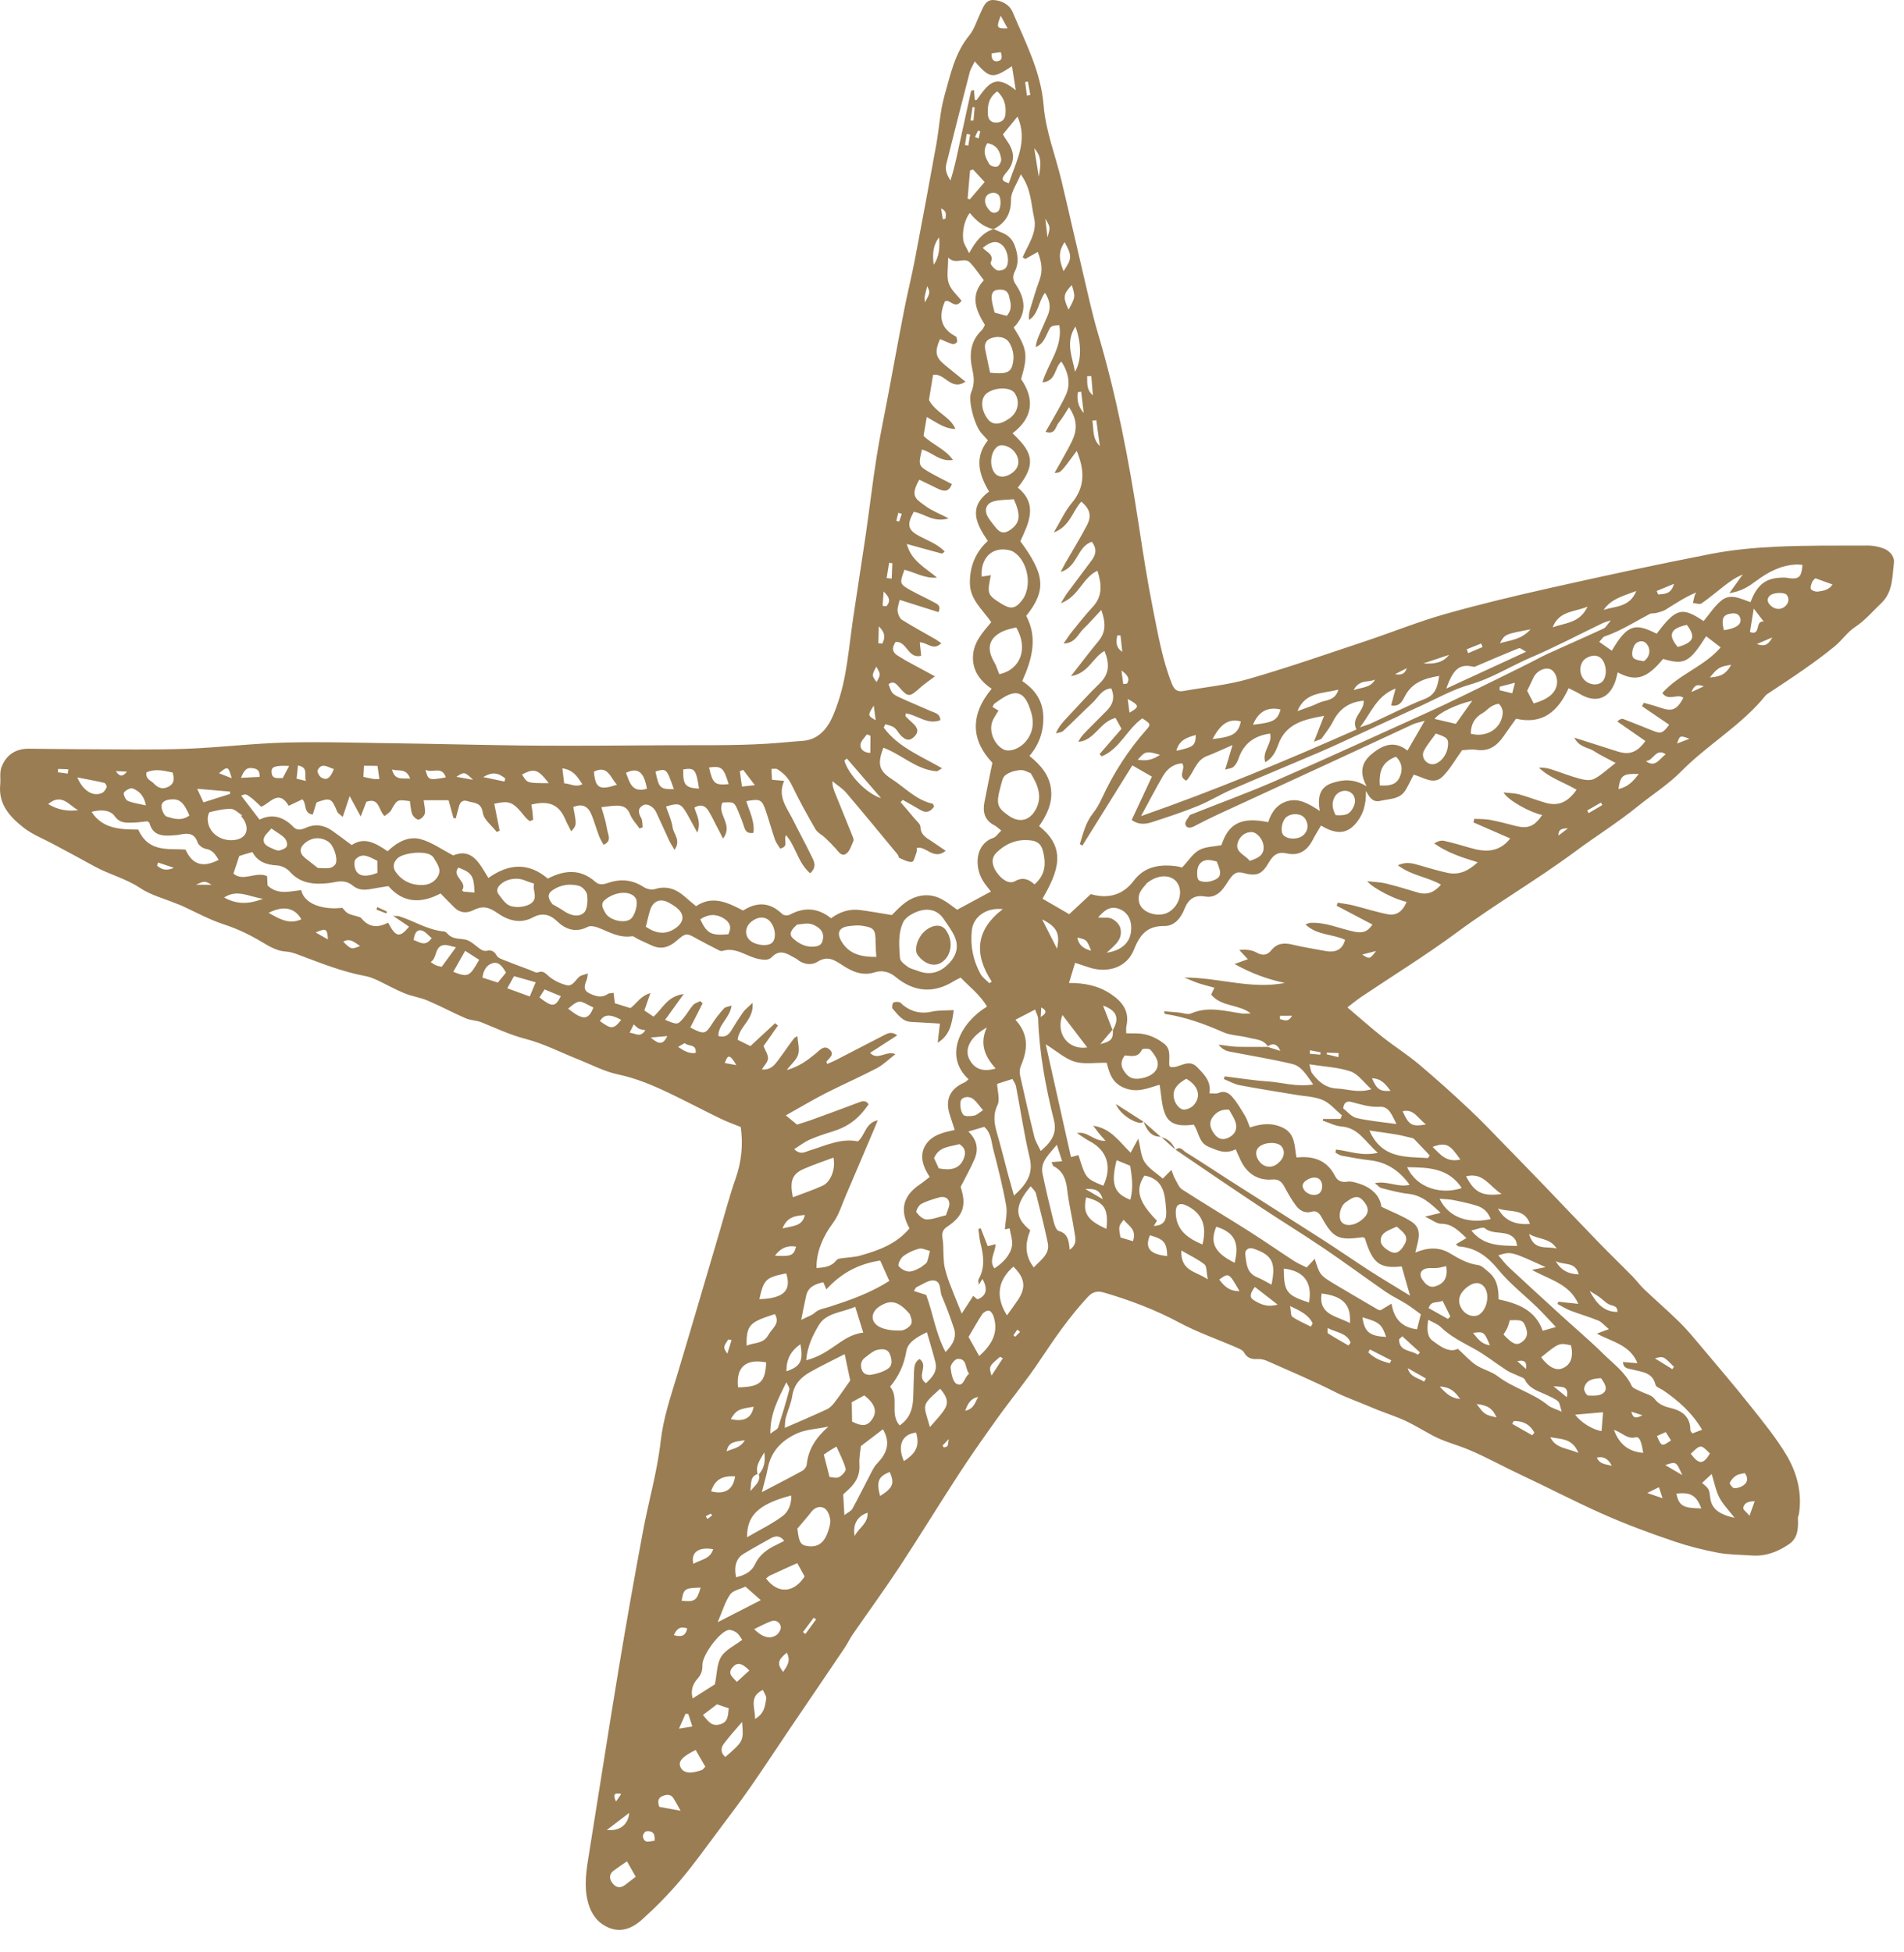 <?xml version="1.0" encoding="UTF-8"?> <svg xmlns="http://www.w3.org/2000/svg" width="79" height="81" viewBox="0 0 79 81" fill="none"><path fill-rule="evenodd" clip-rule="evenodd" d="M48.768 47.71C48.767 47.706 48.768 47.7 48.768 47.702C48.766 47.699 48.762 47.696 48.759 47.693C48.762 47.701 48.765 47.707 48.768 47.713L48.767 47.716C48.772 47.712 48.775 47.709 48.779 47.705C48.776 47.703 48.772 47.701 48.768 47.698V47.71Z" fill="#9A7D53"></path><path fill-rule="evenodd" clip-rule="evenodd" d="M78.127 22.747C77.934 22.679 77.719 22.635 77.517 22.635C76.24 22.639 74.963 22.624 73.689 22.684C72.779 22.727 71.863 22.812 70.969 22.987C68.763 23.417 66.566 23.891 64.372 24.383C62.887 24.716 61.406 25.068 59.942 25.483C58.847 25.794 57.786 26.224 56.704 26.586C55.082 27.126 53.467 27.691 51.827 28.165C50.939 28.422 50.002 28.511 49.088 28.673C48.844 28.715 48.719 28.612 48.623 28.37C48.228 27.377 48.052 26.33 47.843 25.294C47.608 24.121 47.425 22.938 47.245 21.755C46.837 19.078 46.326 16.423 45.554 13.824C45.317 13.021 45.139 12.201 44.948 11.385C44.641 10.088 44.351 8.788 44.042 7.492C43.794 6.455 43.387 5.434 43.303 4.385C43.189 2.961 42.546 1.764 42.02 0.508C41.882 0.183 41.571 0.03 41.245 0.002C40.891 -0.03 40.798 0.297 40.675 0.553C40.526 0.862 40.428 1.212 40.217 1.469C39.613 2.204 39.432 3.108 39.186 3.976C39.002 4.629 38.969 5.327 38.847 6C38.559 7.592 38.264 9.182 37.959 10.771C37.828 11.464 37.654 12.148 37.52 12.838C37.283 14.05 37.063 15.266 36.834 16.481C36.68 17.304 36.503 18.122 36.373 18.948C36.204 20.019 36.079 21.096 35.924 22.17C35.754 23.335 35.567 24.498 35.396 25.662C35.278 26.47 35.201 27.286 35.046 28.087C34.939 28.64 34.778 29.192 34.557 29.707C34.326 30.242 33.948 30.695 33.302 30.74C32.792 30.775 32.284 30.832 31.78 30.86C30.403 30.942 29.018 30.914 27.637 30.922C25.947 30.933 24.255 30.945 22.566 30.939C21.243 30.934 19.919 30.902 18.596 30.879C17.953 30.868 17.306 30.85 16.661 30.844C15.069 30.826 13.475 30.77 11.884 30.809C10.488 30.843 9.094 31.02 7.699 31.069C6.313 31.117 4.926 31.088 3.538 31.086C2.759 31.085 1.979 31.071 1.201 31.065C0.641 31.059 0.245 31.329 0.058 31.842C-0.022 32.061 0.033 32.326 0.008 32.57C-0.069 33.381 0.419 33.9 0.977 34.338C1.347 34.628 1.803 34.803 2.221 35.029C2.781 35.331 3.345 35.627 3.9 35.936C4.518 36.282 5.215 36.445 5.818 36.847C6.26 37.142 6.805 37.28 7.305 37.486C7.372 37.514 7.442 37.536 7.507 37.564C8.104 37.835 8.686 38.16 9.307 38.36C9.865 38.541 10.377 38.792 10.872 39.088C11.186 39.274 11.487 39.46 11.867 39.482C12.032 39.491 12.201 39.545 12.358 39.604C13.284 39.952 14.203 40.323 15.181 40.503C15.346 40.535 15.508 40.601 15.66 40.672C16.035 40.848 16.396 41.055 16.779 41.212C17.091 41.34 17.436 41.385 17.746 41.517C18.278 41.742 18.789 42.019 19.319 42.249C19.524 42.338 19.768 42.334 19.976 42.417C20.58 42.662 21.164 42.94 21.808 43.106C22.544 43.294 23.237 43.655 23.95 43.938C24.511 44.16 25.058 44.454 25.641 44.579C26.399 44.738 27.092 45.032 27.779 45.36C28.491 45.702 29.188 46.07 29.897 46.415C30.166 46.545 30.449 46.643 30.735 46.761C30.839 47.482 30.768 48.199 30.518 48.911C30.267 49.626 30.076 50.362 29.861 51.088C29.269 53.093 28.683 55.101 28.081 57.103C27.813 57.99 27.52 58.854 27.413 59.796C27.271 61.059 26.909 62.293 26.676 63.547C26.325 65.432 25.988 67.32 25.675 69.211C25.237 71.855 24.83 74.504 24.402 77.149C24.293 77.822 24.223 78.495 24.467 79.145C24.558 79.38 24.716 79.627 24.912 79.778C25.468 80.203 26.044 80.175 26.622 79.66C27.187 79.156 27.722 78.612 28.212 78.036C28.783 77.363 29.297 76.638 29.828 75.931C30.272 75.339 30.719 74.749 31.141 74.143C31.701 73.338 32.237 72.518 32.786 71.705C33.537 70.597 34.291 69.491 35.038 68.383C35.165 68.195 35.261 67.986 35.39 67.801C36.035 66.866 36.705 65.949 37.328 65.001C38.171 63.721 38.969 62.411 39.806 61.127C40.314 60.35 40.848 59.591 41.389 58.837C41.96 58.041 42.587 57.283 43.13 56.469C43.751 55.539 44.379 54.621 45.146 53.8C45.352 53.58 45.56 53.557 45.81 53.631C46.887 53.947 47.929 54.339 48.925 54.873C49.686 55.281 50.511 55.564 51.304 55.91C51.417 55.96 51.561 56.015 51.613 56.11C51.745 56.351 51.93 56.402 52.18 56.389C52.306 56.383 52.448 56.41 52.564 56.462C53.509 56.881 54.463 57.284 55.384 57.75C55.851 57.986 56.346 58.154 56.818 58.358C57.21 58.529 57.641 58.673 58.048 58.836C58.535 59.029 58.985 59.316 59.449 59.565C59.92 59.818 60.44 59.942 60.925 60.144C61.664 60.452 62.371 60.85 63.104 61.193C64.21 61.712 65.293 62.275 66.412 62.778C67.415 63.228 68.434 63.607 69.468 63.955C70.056 64.154 70.663 64.308 71.273 64.424C71.735 64.511 72.214 64.505 72.684 64.54C73.26 64.582 73.769 64.385 74.231 64.068C74.611 63.805 74.615 63.396 74.598 62.988C74.595 62.933 74.631 62.879 74.64 62.823C74.778 61.956 74.567 61.134 74.143 60.408C73.713 59.678 73.166 59.011 72.635 58.342C71.966 57.497 71.262 56.678 70.568 55.851C70.289 55.519 70.01 55.179 69.702 54.875C69.22 54.4 68.709 53.959 68.219 53.494C68.043 53.325 67.898 53.124 67.727 52.95C67.278 52.491 66.813 52.047 66.367 51.586C65.601 50.797 64.844 49.997 64.082 49.204C63.599 48.701 63.111 48.199 62.624 47.701C62.081 47.146 61.551 46.579 60.986 46.047C60.298 45.401 59.594 44.766 58.871 44.157C58.396 43.757 57.863 43.423 57.376 43.037C56.895 42.657 56.437 42.248 55.906 41.798C56.139 41.619 56.297 41.487 56.467 41.372C57.788 40.483 59.152 39.644 60.432 38.698C62.036 37.511 63.765 36.513 65.367 35.323C66.214 34.694 67.117 34.134 67.94 33.466C68.546 32.976 69.218 32.552 69.762 31.999C70.869 30.878 72.268 30.089 73.263 28.85C73.274 28.834 73.29 28.823 73.304 28.812C73.827 28.463 74.352 28.123 74.865 27.762C75.299 27.458 75.727 27.144 76.136 26.807C76.428 26.564 76.65 26.228 76.96 26.024C77.382 25.748 77.692 25.372 78.046 25.037C78.548 24.564 78.509 23.936 78.583 23.348C78.61 23.069 78.396 22.843 78.127 22.747ZM41.522 0.653C41.627 0.844 41.71 0.999 41.807 1.177C41.352 1.199 41.328 1.151 41.522 0.653ZM1.998 33.362C2.578 32.882 2.865 33.433 3.246 33.613C2.813 33.671 2.406 33.608 1.998 33.362ZM25.776 74.433C25.705 74.537 25.644 74.624 25.56 74.747C25.44 74.488 25.45 74.368 25.776 74.433ZM26.378 77.869C26.202 78.004 26.069 78.107 25.934 78.21C25.722 78.366 25.539 78.316 25.396 78.113C25.269 77.932 25.278 77.754 25.464 77.613C25.627 77.489 25.8 77.378 26.013 77.229C26.147 77.466 26.255 77.651 26.378 77.869ZM25.178 75.928C25.532 75.657 25.809 75.448 26.107 75.219C26.066 75.697 25.729 75.986 25.178 75.928ZM27.158 76.378C26.965 76.378 26.734 76.531 26.676 76.196C26.665 76.132 26.75 75.992 26.806 75.985C27.067 75.945 27.194 76.071 27.158 76.378ZM27.956 74.631C28.038 74.76 28.108 74.898 28.239 75.13C27.859 75.061 27.593 75.012 27.353 74.968C27.255 74.677 27.338 74.559 27.573 74.49C27.755 74.437 27.867 74.49 27.956 74.631ZM68.739 24.52C68.964 24.428 69.186 24.336 69.455 24.225C69.347 24.648 69.065 24.648 68.797 24.663C68.777 24.615 68.758 24.568 68.739 24.52ZM67.893 24.521C67.618 25.206 67.014 25.147 66.536 25.306C66.85 24.846 67.347 24.729 67.893 24.521ZM65.871 25.172C65.536 25.863 64.957 25.834 64.422 26.029C64.688 25.349 65.294 25.402 65.871 25.172ZM63.505 26.113C63.114 26.546 62.667 26.562 62.234 26.686C62.439 26.313 62.439 26.313 63.505 26.113ZM60.858 26.94C61.056 26.86 61.256 26.781 61.456 26.7C61.476 26.75 61.494 26.797 61.514 26.846C61.315 26.931 61.114 27.016 60.916 27.101C60.896 27.047 60.877 26.992 60.858 26.94ZM61.171 27.672C61.846 27.385 62.432 27.131 63.024 26.895C63.072 26.873 63.163 26.96 63.321 27.042C62.178 27.569 61.122 28.056 60.009 28.569C60.312 27.705 60.592 27.529 61.171 27.672ZM60.122 27.172C59.847 27.525 59.461 27.55 59.058 27.526C59.413 27.407 59.767 27.29 60.122 27.172ZM58.368 27.725C58.268 28.03 58.067 27.993 57.878 27.975C58.014 27.904 58.151 27.834 58.368 27.725ZM58.289 28.892C58.581 28.327 59.085 28.146 59.715 28.045C59.644 28.491 59.573 28.821 59.113 29C58.358 29.297 57.634 29.672 56.896 30.01C56.786 30.061 56.667 30.093 56.426 30.178C56.906 29.557 57.113 28.878 57.905 28.568C57.832 28.843 57.779 29.041 57.719 29.268C58.072 29.334 58.183 29.095 58.289 28.892ZM49.045 31.671C49.229 31.893 48.832 32.212 49.224 32.391C49.538 32.067 49.606 31.545 50.081 31.369C50.394 31.252 50.693 31.106 51.138 30.914C51.016 31.324 50.936 31.598 50.835 31.932C50.985 31.887 51.106 31.883 51.173 31.822C51.267 31.735 51.344 31.613 51.383 31.492C51.589 30.873 52.015 30.531 52.696 30.437C52.811 30.845 52.345 31.174 52.499 31.625C52.814 31.446 52.937 31.168 53.036 30.894C53.352 30.024 54.088 29.853 54.937 29.701C54.794 30.066 54.678 30.365 54.517 30.777C54.718 30.692 54.805 30.683 54.84 30.637C55.005 30.408 55.184 30.181 55.311 29.929C55.576 29.409 55.982 29.124 56.582 29.074C56.614 29.518 56.027 29.783 56.283 30.267C53.343 31.566 50.411 32.792 47.343 33.862C47.672 33.257 47.949 32.721 48.252 32.202C48.426 31.901 48.688 31.695 49.045 31.671ZM47.204 31.524C47.518 31.163 47.569 31.152 48.132 31.319C47.814 31.529 47.589 31.579 47.204 31.524ZM46.865 29.57C46.838 29.365 46.814 29.183 46.79 29C47.287 29.274 47.287 29.326 46.865 29.57ZM49.615 30.495C49.601 30.936 49.535 30.993 48.81 31.151C48.927 30.687 49.268 30.597 49.615 30.495ZM46.36 26.362C46.404 26.363 46.448 26.366 46.492 26.368C46.515 26.595 46.539 26.82 46.565 27.046C46.276 26.847 46.306 26.607 46.36 26.362ZM46.765 28.363C46.712 28.369 46.659 28.375 46.605 28.382C46.585 28.225 46.563 28.067 46.531 27.818C46.805 28.02 46.885 28.167 46.765 28.363ZM57.052 28.193C56.888 28.52 56.564 28.509 56.163 28.631C56.414 28.164 56.793 28.331 57.052 28.193ZM55.531 28.616C55.395 29.096 54.985 29.032 54.714 29.166C54.433 29.304 54.127 29.394 53.832 29.505C54.156 28.713 54.854 28.782 55.531 28.616ZM53.133 29.438C53.004 29.884 52.847 29.975 51.988 30.071C52.218 29.515 52.602 29.315 53.133 29.438ZM51.486 29.932C51.372 30.44 51.162 30.572 50.312 30.664C50.655 30.016 50.99 29.807 51.486 29.932ZM45.633 18.506C45.312 18.196 45.387 17.812 45.325 17.454C45.38 17.447 45.433 17.44 45.487 17.434C45.537 17.792 45.585 18.15 45.633 18.506ZM44.965 17.135C44.726 16.866 44.678 16.574 44.721 16.27C44.767 16.265 44.813 16.259 44.86 16.252C44.895 16.547 44.931 16.841 44.965 17.135ZM45.346 16.402C45.065 16.165 45.118 15.883 45.108 15.61C45.165 15.609 45.222 15.607 45.28 15.604C45.302 15.87 45.324 16.137 45.346 16.402ZM44.605 15.424C44.491 14.811 44.194 14.196 44.622 13.549C44.872 14.245 44.883 14.945 44.605 15.424ZM44.338 12.848C44.096 12.326 44.114 12.215 44.47 11.826C44.624 12.318 44.623 12.322 44.338 12.848ZM44.129 11.25C43.917 10.73 43.922 10.424 44.172 10.044C44.488 10.621 44.481 10.727 44.129 11.25ZM43.461 9.847C43.436 9.625 43.41 9.405 43.371 9.076C43.585 9.426 43.585 9.426 43.461 9.847ZM43.1 7.333C43.039 6.957 42.98 6.581 42.912 6.15C43.173 6.449 43.225 6.694 43.1 7.333ZM41.859 7.604C41.674 7.536 41.521 7.505 41.652 7.29C41.681 7.242 41.72 7.199 41.757 7.155C42.126 6.733 42.107 6.302 41.791 5.86C41.735 5.785 41.69 5.703 41.612 5.576C41.825 5.316 42.012 5.09 42.218 4.837C42.666 5.856 42.154 6.695 41.859 7.604ZM41.049 6.809C40.898 6.558 40.747 6.286 40.963 5.942C41.373 6.01 41.493 6.289 41.54 6.594C41.557 6.695 41.468 6.87 41.381 6.91C41.299 6.949 41.098 6.888 41.049 6.809ZM40.176 6.043C40.129 6.036 40.085 6.028 40.039 6.021C40.062 5.868 40.087 5.714 40.109 5.56C40.158 5.569 40.205 5.576 40.253 5.583C40.228 5.737 40.202 5.891 40.176 6.043ZM40.671 5.452C40.652 5.553 40.627 5.649 40.601 5.748C40.553 5.727 40.504 5.705 40.455 5.684C40.496 5.594 40.537 5.506 40.583 5.42C40.586 5.416 40.673 5.447 40.671 5.452ZM40.268 5.002C40.296 4.816 40.325 4.631 40.353 4.442C40.382 4.445 40.411 4.448 40.441 4.451C40.424 4.634 40.409 4.819 40.391 5.003C40.351 5.003 40.31 5.002 40.268 5.002ZM40.988 4.733C40.974 4.386 41.009 4.055 41.377 3.79C41.69 4.074 41.749 4.397 41.717 4.742C41.698 4.951 41.563 5.083 41.339 5.086C41.103 5.089 40.997 4.95 40.988 4.733ZM42.649 3.383C42.683 3.57 42.718 3.755 42.751 3.941C42.704 3.951 42.655 3.959 42.609 3.969C42.584 3.78 42.56 3.592 42.535 3.405C42.573 3.397 42.612 3.39 42.649 3.383ZM41.142 2.217C41.288 2.196 41.406 2.18 41.522 2.164C41.589 2.353 41.587 2.504 41.401 2.539C41.23 2.572 41.127 2.471 41.142 2.217ZM39.26 6.826C39.577 5.556 39.9 4.283 40.231 3.015C40.27 2.858 40.367 2.713 40.443 2.546C41.077 3.266 41.176 3.279 41.989 2.748C42.041 3.076 42.088 3.368 42.146 3.741C41.475 3.214 41.166 3.267 40.699 3.905C40.643 3.98 40.592 4.059 40.536 4.135C40.528 4.146 40.5 4.142 40.448 4.153C40.436 4.014 40.423 3.878 40.411 3.736C40.352 3.754 40.296 3.758 40.292 3.774C40.127 4.514 39.965 5.254 39.805 5.994C39.699 6.493 39.596 6.99 39.436 7.486C39.3 7.274 39.202 7.061 39.26 6.826ZM40.972 8.623C40.827 8.42 40.842 8.176 40.994 8.069C41.149 7.962 41.358 7.978 41.447 8.108C41.557 8.269 41.528 8.707 41.388 8.788C41.191 8.904 41.071 8.765 40.972 8.623ZM40.241 8.27C40.211 8.263 40.178 8.256 40.147 8.249C40.18 7.856 40.214 7.465 40.249 7.074C40.291 7.06 40.333 7.048 40.376 7.034C40.532 7.205 40.689 7.373 40.854 7.553C40.627 7.819 40.433 8.043 40.241 8.27ZM40.24 8.836C40.496 9.15 40.795 9.41 41.196 9.506C41.205 9.503 41.214 9.499 41.223 9.497C41.228 9.499 41.232 9.501 41.237 9.502C41.731 9.242 41.954 8.857 41.949 8.271C41.946 7.966 42.179 7.658 42.353 7.233C42.796 7.845 42.776 8.465 42.906 9.032C43.047 9.642 42.659 10.143 42.431 10.674C42.467 10.697 42.503 10.723 42.54 10.747C42.706 10.653 42.871 10.559 43.059 10.452C43.206 10.838 43.284 11.205 43.134 11.608C42.983 12.016 42.863 12.439 42.734 12.857C42.695 12.989 42.679 13.125 42.7 13.275C43.098 13.013 43.078 12.524 43.357 12.148C43.562 12.462 43.611 12.757 43.477 13.076C43.358 13.356 43.232 13.633 43.113 13.913C43.048 14.063 42.989 14.216 42.976 14.397C43.284 14.281 43.369 13.998 43.496 13.744C43.603 13.522 43.603 13.521 43.952 13.489C44.11 14.385 43.495 15.053 43.252 15.863C43.824 15.828 43.748 15.245 44.038 15.002C44.345 15.462 44.425 15.964 44.217 16.406C44.049 16.767 43.839 17.108 43.646 17.458C43.567 17.601 43.482 17.741 43.381 17.916C43.793 18.055 43.792 17.696 43.921 17.545C44.077 17.362 44.193 17.144 44.356 16.894C44.644 17.319 44.709 17.729 44.541 18.153C44.414 18.469 44.232 18.763 44.07 19.065C43.971 19.249 43.867 19.424 43.757 19.617C44.006 19.622 44.006 19.622 44.674 18.709C44.995 19.479 45.046 20.19 44.463 20.879C44.186 21.208 44.005 21.621 43.723 22.092C44.403 21.839 44.5 21.201 44.865 20.812C45.218 21.11 45.307 21.394 45.102 21.788C44.822 22.326 44.501 22.843 44.198 23.37C44.146 23.463 44.1 23.558 44.009 23.73C44.716 23.532 44.685 22.674 45.305 22.479C45.524 22.774 45.47 23.012 45.299 23.243C44.959 23.701 44.614 24.155 44.275 24.614C44.204 24.712 44.147 24.817 44.017 25.03C44.774 24.745 44.91 23.967 45.534 23.682C45.71 24.236 45.758 24.732 45.336 25.186C45.037 25.505 44.767 25.851 44.491 26.191C44.378 26.33 44.281 26.483 44.129 26.702C44.634 26.68 44.734 26.296 44.96 26.083C45.198 25.857 45.413 25.607 45.695 25.308C45.88 25.834 45.891 26.224 45.577 26.602C45.207 27.048 44.86 27.51 44.434 28.053C45.157 27.944 45.336 27.28 45.828 27.009C46.043 27.538 46.034 27.958 45.632 28.348C45.153 28.812 44.711 29.31 44.254 29.796C44.087 29.973 43.924 30.155 43.809 30.429C43.912 30.396 44.042 30.393 44.116 30.326C44.532 29.94 44.93 29.533 45.345 29.145C45.572 28.931 45.708 28.596 46.108 28.561C46.263 28.919 46.188 29.217 45.924 29.483C45.629 29.78 45.331 30.075 45.038 30.375C44.923 30.493 44.817 30.62 44.739 30.78C45.423 30.729 45.628 29.947 46.284 29.788C46.367 29.937 46.444 30.08 46.533 30.239C46.22 30.6 45.919 30.946 45.621 31.292C45.652 31.321 45.685 31.351 45.716 31.38C46.469 31.069 46.767 30.246 47.396 29.805C47.751 30.038 47.761 30.054 47.554 30.289C46.805 31.137 46.202 32.078 45.728 33.103C45.623 33.327 45.504 33.55 45.352 33.741C45.043 34.125 44.944 34.581 44.803 35.024C44.837 35.045 44.874 35.065 44.909 35.086C45.606 33.966 46.305 32.847 46.983 31.757C47.27 31.921 47.497 32.052 47.794 32.224C47.534 32.78 47.246 33.399 46.955 34.023C47.291 34.254 47.573 34.185 47.837 34.099C48.463 33.895 49.091 33.69 49.7 33.441C50.186 33.242 50.637 32.961 51.118 32.752C52.33 32.226 53.553 31.723 54.77 31.201C55.293 30.977 55.807 30.734 56.324 30.496C57.187 30.1 58.047 29.697 58.911 29.305C59.6 28.992 60.271 28.609 60.993 28.403C61.902 28.144 62.681 27.636 63.533 27.274C64.539 26.844 65.508 26.33 66.496 25.855C66.563 25.823 66.639 25.805 66.838 25.74C66.688 25.912 66.633 26.033 66.539 26.077C65.765 26.436 64.98 26.777 64.203 27.133C63.928 27.258 63.665 27.41 63.395 27.543C62.509 27.982 61.627 28.42 60.738 28.851C60.225 29.102 59.71 29.346 59.189 29.581C57.092 30.53 55 31.489 52.892 32.411C51.778 32.897 50.634 33.312 49.506 33.762C49.452 33.781 49.382 33.799 49.356 33.84C49.283 33.956 49.154 34.106 49.183 34.205C49.232 34.386 49.403 34.358 49.559 34.277C49.879 34.11 50.202 33.947 50.528 33.796C52.14 33.05 53.755 32.31 55.367 31.564C56.453 31.063 57.536 30.554 58.622 30.054C58.736 29.999 58.864 29.979 59.113 29.906C58.842 30.375 58.632 30.739 58.399 31.142C57.836 30.696 57.351 30.928 56.924 31.277C56.543 31.589 56.36 32.001 56.705 32.623C56.15 32.298 55.717 32.343 55.278 32.487C54.766 32.656 54.658 33.052 54.759 33.647C54.3 33.345 53.917 33.124 53.474 33.226C53.01 33.333 52.755 33.684 52.619 34.113C51.508 33.886 50.976 34.157 50.679 35.066C50.364 35.129 50.019 35.126 49.755 35.27C49.494 35.414 49.315 35.708 49.046 35.995C49.015 35.987 48.892 35.95 48.766 35.935C48.087 35.854 47.474 35.964 47.033 36.552C46.609 37.117 45.995 37.314 45.258 37.098C44.972 37.366 44.671 37.646 44.364 37.931C43.976 37.706 43.632 37.505 43.255 37.288C43.872 36.22 44.306 35.209 43.115 34.279C43.431 33.818 43.678 33.33 43.609 32.75C43.541 32.168 43.2 31.757 42.714 31.365C43.114 30.893 43.313 30.347 43.288 29.707C43.263 29.052 42.932 28.606 42.415 28.258C42.826 27.345 43.061 26.458 42.58 25.553C43.447 24.471 43.332 23.812 42.336 22.456C42.679 21.707 43.085 20.928 42.229 20.231C43.082 19.187 42.758 18.689 42.012 17.978C42.852 17.341 42.945 16.567 42.367 15.73C42.657 14.727 42.624 14.489 42.06 13.588C42.615 13.025 42.56 12.414 42.139 11.792C42.019 11.616 42.011 11.449 42.108 11.258C42.286 10.911 42.234 10.561 42.109 10.207C42.016 9.936 41.837 9.758 41.574 9.654C41.462 9.609 41.35 9.556 41.238 9.507C41.234 9.51 41.228 9.514 41.222 9.517C41.213 9.515 41.205 9.514 41.197 9.511C40.759 9.666 40.484 10.006 40.21 10.505C40.1 10.267 39.989 10.12 39.967 9.961C39.912 9.561 40.044 9.066 40.24 8.836ZM66.504 27.404C66.702 27.719 66.654 28.199 66.41 28.337C66.17 28.473 65.814 28.367 65.663 28.115C65.498 27.842 65.564 27.466 65.804 27.315C66.084 27.14 66.359 27.175 66.504 27.404ZM64.592 28.426C64.521 28.771 64.221 29.019 63.637 29.186C63.539 28.997 63.454 28.833 63.364 28.662C63.456 28.475 63.546 28.292 63.631 28.106C63.749 27.852 64.072 27.684 64.302 27.759C64.516 27.829 64.652 28.139 64.592 28.426ZM62.856 28.329C62.81 28.509 62.785 28.609 62.746 28.765C62.56 28.72 62.392 28.68 62.223 28.639C62.224 28.589 62.225 28.539 62.226 28.491C62.411 28.444 62.597 28.395 62.856 28.329ZM61.518 29.585C61.648 29.513 61.748 29.387 61.876 29.312C61.978 29.254 62.162 29.175 62.204 29.217C62.293 29.301 62.359 29.461 62.35 29.585C62.305 30.219 61.703 30.616 61.026 30.445C61.027 30.037 61.194 29.769 61.518 29.585ZM60.405 30.034C60.071 29.956 59.803 29.893 59.522 29.828C59.705 29.572 60.441 29.217 61.086 29.075C60.836 29.427 60.616 29.738 60.405 30.034ZM60.069 31.007C60.016 31.372 59.712 31.709 59.436 31.709C59.161 31.708 58.947 31.405 59.082 31.151C59.217 30.89 59.415 30.664 59.576 30.435C60.07 30.601 60.119 30.662 60.069 31.007ZM58.065 32.267C57.915 32.581 57.603 32.612 57.251 32.589C57.204 31.933 57.399 31.591 57.921 31.398C58.186 31.648 58.214 31.961 58.065 32.267ZM56.161 33.475C56.013 33.778 55.86 33.851 55.418 33.821C55.296 33.587 55.236 33.342 55.368 33.082C55.481 32.853 55.767 32.748 55.984 32.85C56.211 32.954 56.286 33.221 56.161 33.475ZM54.139 33.952C54.314 34.185 54.283 34.483 54.064 34.664C53.839 34.852 53.368 34.83 53.23 34.623C53.115 34.45 53.2 34.037 53.379 33.897C53.608 33.721 53.988 33.747 54.139 33.952ZM52.422 35.071C52.476 35.458 52.228 35.602 51.852 35.718C51.66 35.457 51.204 35.362 51.369 34.925C51.45 34.702 51.653 34.522 51.93 34.524C52.145 34.526 52.385 34.804 52.422 35.071ZM50.481 35.742C50.71 36.258 50.68 36.423 50.277 36.552C50.116 36.605 49.89 36.607 49.749 36.529C49.667 36.482 49.66 36.231 49.682 36.081C49.714 35.859 49.864 35.698 50.101 35.683C50.228 35.674 50.36 35.72 50.481 35.742ZM48.879 36.682C49.083 37.062 48.901 37.607 48.49 37.845C48.113 38.066 47.477 37.918 47.298 37.537C47.235 37.404 47.228 37.201 47.283 37.067C47.36 36.882 47.52 36.732 47.589 36.64C48.089 36.238 48.668 36.286 48.879 36.682ZM46.128 38.118C45.978 38.049 45.779 38.084 45.561 38.069C45.899 37.665 46.166 37.583 46.501 37.74C46.834 37.897 46.988 38.248 46.921 38.697C46.855 39.145 46.491 39.449 45.917 39.528C46.225 39.24 46.611 38.987 46.483 38.499C46.443 38.348 46.278 38.189 46.128 38.118ZM45.272 39.445C44.954 39.364 44.756 39.215 44.701 38.901C45.09 38.99 45.09 38.99 45.272 39.445ZM42.111 36.563C41.87 36.698 41.551 36.497 41.331 36.161C41.145 35.877 41.128 35.59 41.339 35.383C41.75 34.98 42.252 34.783 42.832 34.879C43.037 34.914 43.194 35.026 43.263 35.272C43.409 35.804 43.395 36.279 42.925 36.694C42.68 36.475 42.436 36.38 42.111 36.563ZM43.857 39.363C43.646 38.944 43.473 38.604 43.241 38.146C43.852 38.451 43.993 38.738 43.857 39.363ZM41.182 29.334C41.206 29.287 41.222 29.224 41.261 29.195C41.398 29.093 41.539 28.995 41.687 28.91C42.16 28.638 42.464 28.738 42.676 29.247C42.892 29.762 42.959 30.275 42.572 30.752C42.309 31.073 41.874 31.226 41.618 31.085C41.228 30.868 41.017 30.309 41.184 29.909C41.241 29.771 41.332 29.649 41.429 29.483C41.32 29.418 41.256 29.378 41.182 29.334ZM40.73 23.925C40.681 23.17 41.139 22.711 41.776 22.81C41.869 22.824 41.967 22.846 42.046 22.894C42.662 23.272 42.848 24.359 42.395 24.922C42.118 25.268 41.929 25.29 41.521 25.033C40.969 24.683 40.952 24.636 41.112 23.866C40.975 23.887 40.847 23.907 40.73 23.925ZM40.988 21.448C40.816 21.145 40.925 20.868 41.264 20.792C41.519 20.733 41.786 20.738 42.065 20.714C42.36 21.373 42.324 21.677 41.956 21.957C41.686 22.162 41.501 22.136 41.292 21.86C41.188 21.726 41.072 21.596 40.988 21.448ZM42.164 26.033C42.675 26.9 42.345 27.786 41.461 27.975C41.382 27.782 41.339 27.621 41.258 27.484C40.9 26.884 41.037 26.431 41.682 26.164C41.837 26.101 42.008 26.075 42.164 26.033ZM42.34 31.952C42.501 31.941 42.671 32.05 42.765 32.081C43.087 32.606 43.243 33.058 42.989 33.559C42.741 34.047 42.308 34.16 41.861 33.85C41.366 33.51 41.319 33.356 41.515 32.639C41.562 32.47 41.597 32.251 41.717 32.162C41.884 32.034 42.126 31.967 42.34 31.952ZM42.108 16.32C42.336 16.673 42.235 17.117 41.875 17.367C41.469 17.644 41.17 17.645 40.969 17.37C40.683 16.974 40.68 16.497 40.963 16.303C41.328 16.05 41.941 16.059 42.108 16.32ZM41.08 15.464C41.012 15.137 40.94 14.814 40.876 14.49C40.83 14.246 40.925 14.089 41.172 14.016C41.46 13.933 41.748 13.998 41.881 14.225C42.053 14.515 42.097 14.839 42.003 15.164C41.92 15.46 41.703 15.533 41.08 15.464ZM42.102 18.757C42.332 19.067 42.297 19.392 42.011 19.611C41.725 19.831 41.412 19.829 41.256 19.608C41.029 19.287 41.109 18.71 41.405 18.515C41.575 18.405 41.934 18.528 42.102 18.757ZM40.773 10.285C41.14 9.991 41.376 9.972 41.601 10.187C41.826 10.402 41.907 10.951 41.712 11.135C41.635 11.208 41.449 11.253 41.36 11.211C41.244 11.156 41.076 10.958 41.103 10.899C41.26 10.557 40.956 10.477 40.773 10.285ZM39.047 8.649C39.321 8.774 39.232 8.936 39.232 9.07C39.195 9.08 39.158 9.089 39.12 9.1C39.098 8.973 39.079 8.846 39.047 8.649ZM41.38 12.026C41.59 12.001 41.807 12.013 41.868 12.292C41.923 12.548 42.031 12.806 41.773 13.106C41.603 13.06 41.443 13.017 41.268 12.97C41.224 12.778 41.165 12.599 41.147 12.417C41.133 12.242 41.163 12.051 41.38 12.026ZM38.965 9.85C38.994 10.248 38.985 10.637 38.741 10.982C38.687 10.575 38.7 10.184 38.965 9.85ZM38.363 12.33C38.388 12.184 38.431 12.042 38.473 11.872C38.597 12.14 38.597 12.14 38.38 12.546C38.375 12.474 38.352 12.399 38.363 12.33ZM37.27 21.278C37.321 21.291 37.37 21.305 37.418 21.319C37.381 21.425 37.344 21.532 37.306 21.64C37.267 21.63 37.23 21.619 37.191 21.609C37.217 21.498 37.245 21.388 37.27 21.278ZM36.89 23.355C36.935 23.359 36.98 23.363 37.025 23.368C37.016 23.581 37.007 23.793 36.999 24.005C36.929 23.999 36.86 23.992 36.788 23.986C36.821 23.776 36.857 23.566 36.89 23.355ZM36.662 24.544C36.945 24.802 36.938 24.975 36.778 25.152C36.726 25.148 36.673 25.142 36.622 25.139C36.633 24.971 36.643 24.801 36.662 24.544ZM36.462 25.987C36.764 26.282 36.715 26.491 36.606 26.706C36.552 26.701 36.498 26.696 36.445 26.691C36.45 26.492 36.454 26.294 36.462 25.987ZM36.36 27.66C36.545 27.984 36.545 27.984 36.371 28.298C36.167 28.023 36.167 28.023 36.36 27.66ZM36.253 29.276C36.286 29.525 36.307 29.679 36.334 29.885C35.997 29.686 35.997 29.686 36.253 29.276ZM35.702 30.9C35.712 30.75 35.872 30.612 35.967 30.469C36.017 30.488 36.067 30.506 36.117 30.526C36.116 30.755 36.113 30.984 36.111 31.24C35.829 31.231 35.688 31.073 35.702 30.9ZM35.035 31.554C35.071 31.528 35.105 31.499 35.14 31.473C35.596 32 36.052 32.531 36.557 33.117C35.938 32.924 35.189 32.122 35.035 31.554ZM30.697 31.999C30.744 31.981 30.79 31.963 30.837 31.944C30.987 32.141 31.136 32.337 31.32 32.578C31.136 32.599 30.995 32.613 30.785 32.635C30.755 32.409 30.726 32.204 30.697 31.999ZM29.419 31.844C29.947 31.776 30.02 31.84 30.234 32.536C29.656 32.586 29.576 32.522 29.419 31.844ZM28.35 31.923C28.825 31.851 28.88 31.916 29.004 32.721C28.429 32.69 28.333 32.565 28.35 31.923ZM27.197 32.011C27.655 31.877 27.655 31.877 27.96 32.743C27.384 32.749 27.34 32.701 27.197 32.011ZM25.973 32.066C26.46 31.828 26.725 32.023 26.841 32.727C26.202 32.912 26.127 32.444 25.973 32.066ZM24.642 32.017C25.232 31.724 25.328 32.287 25.6 32.558C24.869 32.8 24.704 32.706 24.642 32.017ZM23.333 31.878C23.801 31.951 23.96 32.231 24.163 32.538C23.877 32.684 23.665 32.511 23.409 32.502C23.383 32.305 23.361 32.128 23.333 31.878ZM21.662 32.134C22.171 31.868 22.324 31.915 22.768 32.493C21.868 32.495 21.868 32.495 21.662 32.134ZM20.964 32.297C20.953 32.34 20.943 32.383 20.93 32.427C20.664 32.37 20.401 32.314 20.049 32.241C20.427 32.021 20.652 32.053 20.964 32.297ZM19.63 32.356C19.361 32.306 19.188 32.276 18.936 32.23C19.271 32.017 19.271 32.017 19.63 32.356ZM17.653 31.939C17.936 32.098 18.339 31.757 18.497 32.256C17.775 32.379 17.775 32.379 17.653 31.939ZM16.267 31.929C16.557 32.011 16.854 31.858 17.018 32.307C16.681 32.279 16.383 32.394 16.267 31.929ZM15.103 31.771C15.298 31.773 15.462 31.775 15.663 31.777C15.688 31.951 15.712 32.12 15.741 32.323C15.632 32.322 15.56 32.331 15.491 32.32C15.364 32.299 15.239 32.267 15.078 32.232C15.087 32.076 15.094 31.937 15.103 31.771ZM13.18 31.956C13.348 31.625 13.583 31.824 13.851 31.909C13.707 32.291 13.56 32.392 13.33 32.259C13.244 32.21 13.148 32.019 13.18 31.956ZM12.688 32.402C12.52 32.362 12.432 32.339 12.307 32.309C12.327 32.105 12.343 31.945 12.362 31.761C12.788 31.842 12.627 32.097 12.688 32.402ZM11.267 32.047C11.247 31.813 11.4 31.755 11.997 31.779C11.892 31.974 11.816 32.121 11.729 32.286C11.539 32.266 11.294 32.358 11.267 32.047ZM10.446 31.869C10.62 31.891 10.788 31.918 10.772 32.234C10.553 32.245 10.327 32.256 9.999 32.273C10.122 31.984 10.211 31.841 10.446 31.869ZM10.835 33.473C11.193 33.346 11.556 32.717 11.979 33.434C12.178 33.339 12.364 33.252 12.544 33.166C12.74 33.338 12.564 33.724 12.974 33.801C13.027 33.634 13.079 33.464 13.134 33.293C13.707 33.085 13.756 33.109 13.991 33.675C14.019 33.746 14.111 33.794 14.22 33.896C14.32 33.599 14.401 33.356 14.508 33.031C14.664 33.317 14.784 33.54 14.967 33.877C15.084 33.574 15.147 33.411 15.202 33.266C15.76 33.076 15.694 33.629 15.957 33.86C16.051 33.778 16.174 33.718 16.228 33.619C16.482 33.17 16.476 33.166 17.007 33.242C17.036 33.42 17.04 33.615 17.105 33.784C17.143 33.884 17.289 34.015 17.369 34.005C17.469 33.991 17.606 33.857 17.627 33.755C17.657 33.597 17.604 33.422 17.578 33.203C17.929 33.203 18.268 33.203 18.612 33.203C18.689 33.481 18.752 33.712 18.815 33.943C18.847 33.947 18.879 33.951 18.913 33.954C18.957 33.786 19.001 33.617 19.045 33.45C19.093 33.27 19.222 33.179 19.387 33.237C19.642 33.328 19.967 33.264 20.032 33.722C20.074 34.009 20.407 34.254 20.608 34.519C20.649 34.502 20.69 34.485 20.731 34.468C20.657 34.094 20.583 33.72 20.508 33.349C21.149 33.212 21.276 33.253 21.788 33.896C21.84 33.96 21.907 34.016 21.976 34.066C21.992 34.078 22.041 34.043 22.119 34.012C22.112 33.918 22.108 33.812 22.096 33.705C22.083 33.597 22.062 33.488 22.046 33.384C22.778 33.2 23.199 33.391 23.451 33.989C23.521 34.153 23.608 34.309 23.701 34.494C23.931 34.233 23.931 34.233 23.785 33.483C24.166 33.337 24.4 33.438 24.556 33.833C24.665 34.114 24.749 34.406 24.856 34.689C24.9 34.807 24.97 34.917 25.041 35.051C25.308 34.94 25.285 34.772 25.229 34.577C25.182 34.414 25.163 34.241 25.121 34.076C25.075 33.897 25.019 33.721 24.952 33.492C25.194 33.465 25.378 33.431 25.561 33.428C25.823 33.421 26.029 33.488 26.139 33.78C26.222 33.998 26.401 34.177 26.535 34.374C26.579 34.358 26.623 34.342 26.667 34.327C26.648 34.196 26.664 34.049 26.604 33.941C26.483 33.725 26.446 33.542 26.687 33.409C26.85 33.32 27.116 33.465 27.224 33.697C27.412 34.092 27.586 34.493 27.771 34.888C27.825 35 27.896 35.102 27.987 35.259C28.267 34.871 27.948 34.61 27.908 34.327C27.867 34.033 27.73 33.752 27.635 33.464C28.16 33.3 28.26 33.333 28.51 33.775C28.637 33.999 28.756 34.225 28.932 34.546C29.104 34.09 28.895 33.814 28.812 33.508C29.06 33.36 29.254 33.413 29.394 33.64C29.514 33.833 29.61 34.036 29.713 34.238C29.798 34.396 29.878 34.555 29.999 34.794C30.45 34.209 29.724 33.769 29.979 33.299C30.462 33.27 30.464 33.269 30.633 33.67C30.72 33.878 30.805 34.09 30.873 34.307C30.931 34.495 31.022 34.597 31.262 34.556C31.322 34.073 31.093 33.666 30.966 33.241C31.543 33.136 31.612 33.165 31.775 33.645C31.909 34.038 32.017 34.442 32.154 34.835C32.201 34.971 32.3 35.089 32.369 35.206C32.756 35.13 32.489 34.843 32.616 34.653C33.024 35.128 33.113 35.809 33.615 36.234C33.933 35.944 33.753 35.699 33.647 35.476C33.407 34.981 33.142 34.497 32.896 34.004C32.649 33.506 32.246 33.049 32.536 32.4C32.342 32.382 32.216 32.371 32.031 32.353C32.025 32.212 32.017 32.063 32.009 31.902C32.132 31.904 32.2 31.882 32.24 31.908C32.5 32.069 32.703 32.265 32.844 32.557C33.145 33.188 33.485 33.799 33.834 34.403C33.92 34.551 34.106 34.637 34.237 34.762C34.388 34.903 34.532 35.05 34.67 35.203C34.796 35.343 34.922 35.566 35.123 35.411C35.266 35.302 35.325 35.077 35.409 34.897C35.429 34.853 35.407 34.78 35.387 34.728C35.149 34.134 34.909 33.54 34.666 32.948C34.603 32.791 34.533 32.637 34.539 32.414C34.73 32.573 34.951 32.707 35.111 32.893C35.833 33.741 36.537 34.599 37.245 35.456C37.281 35.498 37.286 35.586 37.325 35.602C37.494 35.673 37.677 35.778 37.842 35.76C37.92 35.752 37.978 35.496 38.034 35.349C38.052 35.302 38.037 35.239 38.039 35.183C38.435 35.086 38.725 35.71 39.241 35.302C39.016 35.151 38.838 35.025 38.656 34.905C38.434 34.759 38.201 34.644 38.191 34.309C38.187 34.188 38.032 34.068 37.938 33.952C37.751 33.727 37.558 33.506 37.369 33.284C37.397 33.253 37.425 33.221 37.453 33.188C37.702 33.328 37.951 33.464 38.197 33.61C38.445 33.758 38.613 33.668 38.756 33.467C38.728 33.408 38.718 33.349 38.697 33.346C38.016 33.201 37.557 32.684 37.007 32.328C36.454 31.974 36.401 31.689 36.653 31.024C37.408 31.301 38.01 31.93 38.853 32.001C38.911 32.005 38.973 31.94 39.089 31.877C38.198 31.362 37.259 30.999 36.665 30.186C36.689 30.14 36.713 30.094 36.738 30.048C36.861 30.092 37.002 30.113 37.103 30.188C37.207 30.262 37.265 30.397 37.356 30.493C37.58 30.734 37.749 30.751 37.935 30.565C38.124 30.377 38.1 30.21 37.86 29.993C37.763 29.906 37.666 29.816 37.576 29.722C37.559 29.704 37.578 29.656 37.581 29.6C38.063 29.663 38.482 30.091 39.017 29.88C39.005 29.603 38.787 29.58 38.622 29.505C38.206 29.319 37.781 29.148 37.367 28.956C37.003 28.787 37.008 28.778 36.867 28.389C37.045 28.254 37.151 28.333 37.283 28.486C37.681 28.945 37.73 28.937 38.174 28.537C38.355 28.376 38.557 28.241 38.791 28.062C38.365 27.831 37.973 27.62 37.581 27.406C37.481 27.351 37.389 27.285 37.289 27.229C37.004 27.073 36.998 26.871 37.16 26.635C37.642 26.599 37.656 27.341 38.22 27.211C38.199 27.023 38.183 26.851 38.163 26.653C38.467 26.645 38.723 27.024 39.055 26.686C38.966 26.626 38.887 26.566 38.802 26.516C38.342 26.251 37.872 25.999 37.424 25.716C37.323 25.652 37.257 25.479 37.243 25.352C37.229 25.209 37.294 25.058 37.328 24.889C37.883 25.064 38.411 25.232 38.939 25.398C39.062 25.115 38.875 25.059 38.76 24.995C38.446 24.819 38.113 24.674 37.799 24.499C37.317 24.228 37.319 24.215 37.527 23.64C37.966 23.75 38.374 24.011 38.878 23.965C38.397 23.558 37.803 23.268 37.626 22.57C38.144 22.714 38.609 22.844 39.075 22.968C39.098 22.975 39.135 22.931 39.199 22.887C38.905 22.572 38.509 22.439 38.154 22.249C37.671 21.991 37.61 21.785 37.912 21.238C38.347 21.297 38.722 21.7 39.363 21.508C38.971 21.307 38.672 21.194 38.425 21.013C38.021 20.713 37.732 20.613 38.144 19.904C38.402 20.029 38.667 20.158 38.932 20.285C39.165 20.396 39.371 20.42 39.495 20.085C39.214 19.939 38.925 19.798 38.648 19.642C38.096 19.328 38.098 19.326 38.252 18.653C38.67 18.751 38.982 19.171 39.539 19.085C39.21 18.617 38.711 18.469 38.319 18.083C38.355 17.876 38.397 17.629 38.452 17.302C38.715 17.452 38.886 17.562 39.068 17.651C39.239 17.734 39.421 17.794 39.64 17.799C39.426 17.277 38.841 17.146 38.544 16.596C38.59 16.313 38.652 15.928 38.715 15.55C39.223 15.473 39.441 16.235 40.061 15.838C39.738 15.576 39.463 15.36 39.194 15.135C38.813 14.819 38.772 14.594 39.005 14.068C39.173 14.139 39.339 14.222 39.516 14.275C39.568 14.292 39.673 14.247 39.702 14.199C39.73 14.152 39.703 14.061 39.684 13.995C39.676 13.966 39.63 13.943 39.596 13.927C39.001 13.586 38.953 13.093 39.206 12.507C39.422 12.38 39.611 12.872 39.895 12.48C39.723 12.255 39.458 12.032 39.364 11.752C39.27 11.467 39.341 11.127 39.34 10.689C39.67 11.011 40.009 10.635 40.255 10.902C40.457 11.116 40.619 11.367 40.82 11.628C40.24 12.256 40.479 12.856 40.865 13.481C40.829 13.545 40.799 13.64 40.735 13.701C40.248 14.162 40.212 14.738 40.345 15.335C40.418 15.662 40.439 15.948 40.298 16.271C40.147 16.619 40.448 17.678 40.725 17.979C40.801 18.062 40.876 18.146 40.989 18.269C40.426 18.971 40.61 19.682 41.039 20.397C40.15 21.044 40.508 21.743 40.985 22.445C40.458 22.927 40.237 23.523 40.242 24.195C40.246 24.88 40.776 25.299 41.128 25.815C40.763 26.248 40.384 26.66 40.369 27.257C40.357 27.84 40.67 28.255 41.144 28.578C40.217 29.696 40.314 30.741 41.175 31.648C41.051 32.258 40.943 32.774 40.844 33.292C40.765 33.703 40.862 34.044 41.266 34.247C41.344 34.288 41.411 34.357 41.545 34.459C41.415 34.581 41.332 34.725 41.214 34.765C40.481 35.01 40.404 35.932 40.789 36.556C40.885 36.713 41.013 36.854 41.116 36.99C40.686 37.222 40.229 37.47 39.715 37.746C39.327 37.475 38.923 37.084 38.304 37.152C37.694 37.219 37.333 37.634 37.005 37.967C36.525 37.889 36.102 37.813 35.676 37.757C35.242 37.701 34.85 37.833 34.482 38.099C33.94 37.667 33.374 37.625 32.775 37.95C32.694 37.994 32.52 37.988 32.462 37.931C31.95 37.422 31.399 37.415 30.833 37.779C30.19 37.449 29.572 37.135 28.879 37.599C28.713 37.458 28.568 37.34 28.429 37.216C28.066 36.895 27.674 36.736 27.177 36.888C27.04 36.932 26.835 36.887 26.711 36.807C26.243 36.501 25.757 36.454 25.241 36.63C25.051 36.696 24.865 36.734 24.704 36.591C24.088 36.042 23.427 36.092 22.729 36.454C21.93 35.773 21.109 35.827 20.265 36.428C19.899 35.841 19.599 35.167 18.805 35.491C18.321 35.241 17.91 34.941 17.454 34.818C16.955 34.683 16.488 34.928 16.085 35.32C15.613 35.004 15.134 34.695 14.592 35.063C14.295 34.844 14.039 34.648 13.776 34.462C13.441 34.229 13.075 34.177 12.698 34.341C12.509 34.424 12.334 34.476 12.174 34.311C11.762 33.886 11.286 33.749 10.769 34.007C10.496 33.652 10.25 33.327 10.008 33.012C10.19 32.939 10.196 32.931 10.415 33.095C10.561 33.201 10.683 33.334 10.835 33.473ZM53.109 42.286C53.109 42.241 53.109 42.193 53.109 42.147C53.259 42.146 53.409 42.146 53.609 42.144C53.443 42.445 53.267 42.311 53.109 42.286ZM54.793 43.663C54.788 43.696 54.785 43.728 54.78 43.76C54.635 43.746 54.49 43.734 54.345 43.722C54.347 43.673 54.351 43.624 54.354 43.576C54.501 43.607 54.647 43.636 54.793 43.663ZM56.037 44.455C56.347 44.56 56.575 44.902 56.901 45.193C56.351 45.363 55.916 45.183 55.476 45.165C55.012 45.145 54.701 44.878 54.444 44.534C54.381 44.455 54.38 44.332 54.329 44.16C54.968 44.261 55.529 44.281 56.037 44.455ZM55.046 43.744C55.046 43.723 55.048 43.699 55.049 43.677C55.214 43.683 55.379 43.689 55.544 43.693C55.54 43.75 55.538 43.805 55.533 43.862C55.371 43.822 55.208 43.783 55.046 43.744ZM56.064 45.721C56.456 45.82 56.832 45.948 57.255 45.922C57.642 45.899 57.762 46.29 57.94 46.637C57.389 46.56 56.83 46.513 56.29 46.389C56.075 46.34 55.9 46.116 55.731 45.988C55.76 45.726 55.9 45.678 56.064 45.721ZM56.82 46.907C57.234 46.967 57.581 47.012 57.927 47.07C58.124 47.103 58.319 47.155 58.515 47.201C58.568 47.213 58.635 47.221 58.671 47.257C58.892 47.482 59.106 47.714 59.322 47.942C59.298 47.977 59.271 48.013 59.246 48.05C58.33 47.988 57.34 48.093 56.82 46.907ZM58.197 46.106C58.671 45.996 58.818 46.405 59.169 46.652C58.578 46.76 58.459 46.686 58.197 46.106ZM60.592 48.109C60.029 48.249 59.757 47.903 59.442 47.586C60.042 47.362 60.18 47.532 60.592 48.109ZM56.926 44.738C57.335 44.753 57.496 45.005 57.698 45.26C57.263 45.295 57.123 45.201 56.926 44.738ZM58.386 48.429C59.264 48.438 60.105 48.459 60.65 49.293C59.836 49.57 58.794 49.323 58.386 48.429ZM59.731 49.74C59.947 49.757 60.123 49.756 60.292 49.791C60.623 49.857 60.956 49.927 61.278 50.027C61.53 50.108 61.736 50.268 61.851 50.581C60.959 50.782 60.115 50.539 59.731 49.74ZM61.606 50.96C61.983 51.278 62.58 50.988 62.88 51.45C62.91 51.494 62.913 51.554 62.951 51.694C62.208 51.685 61.543 51.682 61.049 51.055C61.267 51.013 61.519 50.889 61.606 50.96ZM64.13 52.576C63.898 52.622 63.76 52.648 63.563 52.687C64.266 53.091 65.105 53.245 65.487 54.098C65.21 54.07 64.936 54.039 64.661 54.011C64.65 54.04 64.636 54.072 64.623 54.102C64.801 54.195 64.97 54.307 65.155 54.378C65.539 54.525 65.936 54.637 66.317 54.793C66.458 54.851 66.567 54.991 66.756 55.148C66.55 55.222 66.44 55.264 66.255 55.332C66.883 55.678 67.632 55.79 67.94 56.56C67.728 56.542 67.538 56.528 67.338 56.512C67.361 56.8 67.577 56.78 67.724 56.821C68.117 56.931 68.567 56.925 68.691 57.461C68.714 57.554 68.897 57.611 69.006 57.684C69.635 58.114 70.197 58.605 70.622 59.321C70.464 59.382 70.338 59.43 70.22 59.475C70.175 59.408 70.137 59.377 70.136 59.347C70.142 58.818 69.83 58.549 69.361 58.432C69.083 58.364 68.84 58.292 68.646 58.036C68.524 57.876 68.256 57.829 68.056 57.723C67.932 57.658 67.753 57.608 67.702 57.502C67.435 56.931 66.931 56.576 66.506 56.156C65.955 55.611 65.359 55.111 64.787 54.588C64.06 53.924 63.333 53.259 62.612 52.587C62.457 52.444 62.329 52.27 62.168 52.083C62.699 51.921 62.699 51.921 64.13 52.576ZM68.145 58.719C67.886 58.864 67.751 58.852 67.686 58.573C67.811 58.613 67.934 58.651 68.145 58.719ZM66.431 57.183C66.578 57.397 66.737 57.631 66.517 57.805C66.37 57.922 66.104 57.912 65.892 57.902C65.828 57.899 65.708 57.688 65.729 57.597C65.804 57.259 66.086 57.194 66.431 57.183ZM64.842 56.768C64.567 56.885 64.262 56.738 63.944 56.315C64.691 55.711 64.691 55.711 65.183 55.819C65.295 56.292 65.176 56.625 64.842 56.768ZM65.009 57.972C64.849 57.84 64.689 57.707 64.457 57.518C64.805 57.549 65.105 57.483 65.009 57.972ZM63.319 55.107C63.409 55.359 63.344 55.548 63.13 55.694C62.917 55.838 62.754 55.766 62.383 55.371C62.436 55.28 62.5 55.187 62.546 55.087C62.589 54.987 62.611 54.878 62.642 54.781C63.156 54.755 63.207 54.785 63.319 55.107ZM63.317 56.802C63.215 56.71 63.114 56.619 62.955 56.476C63.304 56.402 63.351 56.555 63.317 56.802ZM61.416 54.514C61.213 54.682 60.862 54.603 60.679 54.348C60.436 54.011 60.518 53.667 60.91 53.377C61.183 53.177 61.442 53.193 61.601 53.421C61.805 53.716 61.714 54.271 61.416 54.514ZM61.819 55.816C61.488 55.78 61.334 55.572 61.118 55.305C61.56 55.238 61.583 55.255 61.819 55.816ZM59.578 53.364C59.307 53.456 59.149 53.283 59.018 53.094C58.855 52.862 58.957 52.653 59.246 52.619C59.378 52.604 59.511 52.622 59.641 52.609C59.751 52.599 59.86 52.565 60.007 52.533C60.076 52.994 59.933 53.243 59.578 53.364ZM59.853 53.969C59.987 54.238 60.082 54.431 60.177 54.623C60.144 54.656 60.109 54.689 60.075 54.723C59.807 54.573 59.541 54.422 59.275 54.274C59.385 53.943 59.636 54.083 59.853 53.969ZM57.754 51.957C57.566 51.891 57.314 51.695 57.294 51.533C57.244 51.133 57.629 51.049 57.956 50.893C58.188 51.113 58.476 51.268 58.283 51.62C58.171 51.823 58.005 52.048 57.754 51.957ZM56.492 50.622C56.189 50.86 55.833 50.896 55.667 50.706C55.511 50.526 55.593 50.072 55.814 49.902C56.219 49.591 56.392 49.589 56.624 49.897C56.826 50.166 56.785 50.392 56.492 50.622ZM54.709 49.533C54.53 49.638 54.234 49.556 54.11 49.373C54.005 49.217 54.038 49.092 54.184 48.985C54.414 48.82 54.68 48.815 54.79 48.977C54.913 49.154 54.87 49.44 54.709 49.533ZM52.993 48.293C52.753 48.479 52.44 48.436 52.253 48.192C52.08 47.968 52.075 47.728 52.243 47.584C52.485 47.377 53.008 47.366 53.172 47.566C53.349 47.783 53.279 48.076 52.993 48.293ZM51.264 46.565C51.345 46.825 51.258 47.053 51.003 47.188C50.775 47.308 50.573 47.289 50.401 47.071C50.194 46.806 50.154 46.568 50.318 46.347C50.471 46.139 50.677 46.016 50.997 46.043C51.081 46.202 51.204 46.373 51.264 46.565ZM49.514 45.869C49.413 45.974 49.205 46.06 49.07 46.033C48.944 46.006 48.802 45.837 48.749 45.7C48.578 45.259 48.821 44.983 49.221 44.759C49.734 45.054 49.857 45.505 49.514 45.869ZM48.039 44.131C48.045 44.448 47.77 44.635 47.486 44.71C47.236 44.777 46.958 44.815 46.744 44.577C46.537 44.344 46.433 44.1 46.671 43.791C46.926 43.809 47.226 43.902 47.381 43.549C47.402 43.504 47.681 43.494 47.736 43.559C47.873 43.722 48.035 43.936 48.039 44.131ZM46.176 42.73C46.195 43.105 46.104 43.211 45.654 43.32C45.833 43.11 45.995 42.92 46.157 42.729C46.026 42.386 45.893 42.044 45.768 41.723C46.328 41.923 46.464 42.237 46.176 42.73ZM44.083 42.114C44.423 42.559 44.766 43.007 45.111 43.459C44.318 43.581 43.79 42.876 44.083 42.114ZM43.182 42.195C43.19 42.076 43.195 41.956 43.203 41.8C43.477 41.943 43.391 42.065 43.182 42.195ZM41.148 40.728C41.116 40.75 41.083 40.774 41.05 40.795C40.924 40.666 40.761 40.558 40.679 40.404C40.372 39.841 40.251 39.226 40.324 38.595C40.391 38.019 40.939 37.648 41.607 37.721C40.475 38.586 40.409 39.6 41.148 40.728ZM41.388 45.851C41.498 45.617 41.385 45.275 41.372 44.971C41.544 44.915 41.751 44.849 42.008 44.768C42.05 44.857 42.133 44.961 42.156 45.078C42.346 46.063 42.491 47.061 42.723 48.038C42.881 48.7 42.61 49.12 42.071 49.608C41.965 49.234 41.889 48.966 41.816 48.696C41.67 48.149 41.537 47.597 41.378 47.054C41.26 46.649 41.184 46.278 41.388 45.851ZM40.415 46.289C40.266 46.316 40.03 46.333 39.966 46.25C39.865 46.121 39.83 45.898 39.851 45.725C39.873 45.508 40.202 45.446 40.403 45.617C40.53 45.725 40.624 45.873 40.787 46.063C40.63 46.162 40.53 46.27 40.415 46.289ZM41.312 44.334C40.777 44.492 40.416 44.351 40.211 43.931C40.009 43.51 40.269 43.012 40.945 42.632C40.634 43.299 40.862 43.841 41.312 44.334ZM42.916 47.168C42.707 46.32 42.511 45.469 42.323 44.616C42.297 44.495 42.308 44.344 42.356 44.229C42.633 43.577 42.714 42.946 42.132 42.31C42.435 42.155 42.671 42.031 42.947 41.888C43.008 42.062 43.072 42.164 43.075 42.267C43.121 43.701 43.386 45.099 43.731 46.486C43.867 47.026 43.621 47.384 43.183 47.756C43.077 47.53 42.962 47.357 42.916 47.168ZM39.252 40.089C38.914 40.383 38.516 40.456 38.088 40.284C37.947 40.228 37.788 40.203 37.669 40.117C37.536 40.023 37.352 39.884 37.341 39.753C37.306 39.252 37.252 38.738 37.476 38.26C37.529 38.147 37.643 38.062 37.674 38.029C38.268 37.621 38.833 37.653 39.15 38.122C39.316 38.37 39.503 38.611 39.618 38.881C39.823 39.365 39.618 39.771 39.252 40.089ZM36.329 39.109C36.33 39.295 36.347 39.478 36.36 39.704C35.771 39.705 35.251 39.611 34.924 39.076C34.694 38.702 34.811 38.469 35.241 38.424C35.41 38.405 35.585 38.383 35.75 38.407C36.281 38.49 36.328 38.561 36.329 39.109ZM34.146 38.953C34.119 39.13 34.048 39.229 33.875 39.263C33.486 39.334 33.164 39.177 32.897 38.928C32.723 38.767 32.813 38.582 33.076 38.361C33.23 38.355 33.513 38.272 33.723 38.361C33.931 38.447 34.201 38.608 34.146 38.953ZM31.979 38.265C32.196 38.55 32.211 38.997 32.007 39.138C31.788 39.291 31.256 39.197 31.072 38.973C30.884 38.743 30.931 38.431 31.183 38.236C31.475 38.007 31.79 38.018 31.979 38.265ZM30.22 38.764C29.5 38.825 29.332 38.735 29.056 38.143C29.398 37.915 29.721 37.915 30.027 38.103C30.304 38.276 30.362 38.483 30.22 38.764ZM26.979 37.748C27.109 37.363 27.417 37.259 27.778 37.468C27.875 37.525 27.974 37.581 28.061 37.651C28.419 37.934 28.396 38.26 28.018 38.518C27.6 38.804 27.21 38.73 26.797 38.454C26.866 38.184 26.908 37.96 26.979 37.748ZM26.144 38.148C25.876 38.318 25.311 38.18 25.135 37.905C24.921 37.565 24.938 37.431 25.212 37.252C25.657 36.964 26.21 36.977 26.382 37.28C26.495 37.475 26.344 38.02 26.144 38.148ZM24.362 37.137C24.385 37.384 24.377 37.735 24.226 37.871C23.998 38.077 23.66 37.98 23.387 37.793C23.217 37.677 23.034 37.581 22.925 37.519C22.701 37.241 22.722 37.072 22.939 36.927C23.274 36.701 23.653 36.659 24.024 36.755C24.167 36.791 24.349 36.996 24.362 37.137ZM22.156 36.66C22.153 36.724 22.136 36.798 22.147 36.867C22.183 37.107 22.275 37.351 21.983 37.514C21.707 37.669 21.237 37.683 21.022 37.501C20.894 37.394 20.795 37.248 20.693 37.113C20.583 36.967 20.625 36.838 20.748 36.714C20.997 36.466 21.442 36.387 21.781 36.532C21.899 36.583 22.025 36.616 22.156 36.66ZM19.687 37.032C19.501 37.016 19.355 37.006 19.237 36.996C19.196 36.965 19.169 36.943 19.169 36.943C19.425 36.588 18.713 36.366 19.022 35.998C19.578 36.209 19.668 36.341 19.687 37.032ZM17.981 35.569C18.15 35.856 18.331 36.07 18.169 36.356C18.023 36.617 17.771 36.72 17.504 36.721C17.071 36.726 16.698 36.56 16.43 36.193C16.277 35.982 16.321 35.796 16.474 35.63C16.701 35.386 17.569 35.293 17.866 35.472C17.929 35.508 17.979 35.568 17.981 35.569ZM15.655 35.713C15.657 35.887 15.657 36.054 15.66 36.216C15.216 36.395 14.89 36.371 14.764 36.111C14.701 35.982 14.678 35.733 14.755 35.652C15.057 35.337 15.36 35.586 15.655 35.713ZM13.93 35.832C13.895 35.916 13.775 35.998 13.684 36.013C13.52 36.04 13.347 36.015 13.184 36.012C12.983 35.854 12.824 35.733 12.666 35.606C12.407 35.395 12.412 35.167 12.679 34.958C12.965 34.735 13.322 34.721 13.625 34.924C13.834 35.062 14.027 35.596 13.93 35.832ZM11.902 35.108C11.864 35.197 11.71 35.258 11.595 35.286C11.515 35.305 11.411 35.255 11.326 35.219C11.137 35.135 10.895 35.048 10.945 34.798C10.974 34.647 11.143 34.523 11.259 34.374C11.507 34.549 11.679 34.639 11.806 34.771C11.883 34.849 11.936 35.019 11.902 35.108ZM9.615 32.29C9.393 32.203 9.258 32.148 9.087 32.082C9.458 31.778 9.467 31.782 9.615 32.29ZM8.181 32.727C8.669 32.769 9.107 32.807 9.546 32.845C9.547 32.876 9.546 32.909 9.545 32.941C9.201 33.05 8.857 33.158 8.442 33.291C8.352 33.096 8.272 32.922 8.181 32.727ZM8.708 33.695C8.995 33.628 9.292 33.555 9.584 33.563C9.738 33.567 9.889 33.731 10.041 33.824C10.031 33.841 10.022 33.856 10.012 33.873C10.047 33.918 10.085 33.961 10.115 34.008C10.373 34.437 10.196 34.806 9.71 34.855C9.102 34.918 8.595 34.495 8.619 33.936C8.624 33.851 8.662 33.705 8.708 33.695ZM6.079 32.047C6.433 31.885 6.796 31.976 7.163 32.054C7.228 32.285 7.255 32.503 6.99 32.641C6.748 32.768 6.552 32.694 6.38 32.506C6.26 32.377 6.026 32.33 6.079 32.047ZM6.7 33.476C6.684 33.286 6.849 33.196 7.041 33.173C7.437 33.128 7.612 33.263 7.859 33.835C7.53 34.081 7.209 33.968 6.92 33.883C6.813 33.85 6.713 33.622 6.7 33.476ZM4.809 31.996C4.941 32 5.074 32.007 5.268 32.015C5.091 32.237 4.959 32.233 4.809 31.996ZM5.142 32.886C5.211 32.785 5.415 32.679 5.508 32.714C5.765 32.818 5.976 33.004 6.056 33.418C5.745 33.345 5.503 33.319 5.294 33.225C5.205 33.183 5.103 32.944 5.142 32.886ZM3.208 32.256C3.653 32.344 3.991 32.402 4.325 32.482C4.374 32.495 4.443 32.62 4.427 32.659C4.387 32.753 4.318 32.864 4.231 32.902C3.871 33.059 3.458 32.837 3.208 32.256ZM2.413 31.904C2.554 31.91 2.693 31.915 2.834 31.919C2.826 31.98 2.819 32.039 2.811 32.098C2.673 32.08 2.538 32.062 2.4 32.043C2.405 31.997 2.408 31.95 2.413 31.904ZM6.518 35.921C6.531 35.875 6.543 35.83 6.555 35.785C6.737 35.846 6.913 35.907 7.216 36.008C6.852 36.166 6.684 36.045 6.518 35.921ZM5.737 34.42C5.051 34.414 4.259 34.412 3.801 33.685C4.137 33.587 4.568 33.593 4.754 33.857C4.982 34.183 5.26 34.134 5.556 34.129C5.743 34.125 5.928 34.095 6.111 34.077C6.144 34.102 6.194 34.12 6.202 34.149C6.332 34.648 6.71 34.695 7.132 34.664C7.243 34.654 7.358 34.651 7.469 34.628C7.791 34.563 8.065 34.557 8.199 34.954C8.237 35.072 8.413 35.198 8.541 35.22C8.833 35.266 8.941 35.468 9.074 35.677C8.415 36.014 7.982 35.881 7.699 35.252C6.999 35.192 6.176 35.396 5.737 34.42ZM8.126 36.707C8.497 36.546 8.497 36.546 8.782 36.712C8.539 36.711 8.392 36.709 8.126 36.707ZM9.298 37.238C9.858 36.877 10.324 37.21 10.916 37.291C10.304 37.523 9.83 37.529 9.298 37.238ZM12.505 38.144C11.986 38.371 11.587 38.122 11.146 37.876C11.756 37.563 12.228 37.658 12.505 38.144ZM13.605 38.978C13.393 38.859 13.257 38.781 13.097 38.69C13.527 38.501 13.581 38.526 13.605 38.978ZM14.24 39.073C14.531 38.898 14.722 39.117 14.942 39.25C14.581 39.398 14.568 39.395 14.24 39.073ZM18.084 40.049C18.016 40.021 17.955 39.972 17.869 39.917C18.155 39.743 18.014 39.261 18.423 39.211C18.56 39.195 18.705 39.261 18.919 39.304C18.701 39.603 18.529 39.837 18.325 40.116C18.226 40.091 18.151 40.079 18.084 40.049ZM17.164 39.006C17.19 38.779 17.264 38.568 17.473 38.602C17.633 38.625 17.768 38.812 17.912 38.925C17.63 39.308 17.411 39.077 17.164 39.006ZM18.807 40.323C18.96 40.052 19.11 39.788 19.3 39.451C19.541 39.606 19.711 39.715 19.88 39.823C19.484 40.528 19.425 40.56 18.807 40.323ZM20.018 40.563C20.057 40.245 20.201 40.028 20.442 39.963C20.695 39.893 20.85 40.098 20.994 40.356C20.881 40.494 20.785 40.61 20.655 40.768C20.45 40.7 20.245 40.636 20.018 40.563ZM21.047 41.005C21.153 40.817 21.225 40.688 21.329 40.502C21.613 40.583 21.892 40.662 22.226 40.756C22.134 40.977 22.072 41.125 21.981 41.345C21.658 41.227 21.368 41.121 21.047 41.005ZM22.383 41.385C22.463 41.26 22.522 41.167 22.596 41.052C22.831 41.151 23.049 41.241 23.27 41.333C23.037 41.79 22.919 41.8 22.383 41.385ZM23.573 41.85C24.083 41.416 24.049 41.532 24.621 41.804C24.416 42.332 24.186 42.342 23.573 41.85ZM24.893 42.366C25.062 42.083 25.309 42.062 25.773 42.315C25.461 42.712 25.364 42.713 24.893 42.366ZM26.124 42.85C26.193 42.711 26.239 42.618 26.295 42.502C26.378 42.574 26.434 42.643 26.503 42.678C26.574 42.714 26.661 42.721 26.775 42.746C26.563 43.079 26.364 42.863 26.124 42.85ZM26.999 43.048C27.288 43.023 27.468 43.008 27.687 42.988C27.506 43.38 27.317 43.321 26.999 43.048ZM26.735 41.925C26.818 41.691 26.886 41.49 26.986 41.205C26.574 41.322 26.438 41.617 26.158 41.828C25.965 41.767 25.735 41.696 25.511 41.626C25.492 41.47 25.477 41.345 25.459 41.194C25.361 41.212 25.276 41.203 25.223 41.24C25.013 41.39 24.807 41.36 24.584 41.273C24.238 41.139 24.189 41.014 24.348 40.638C24.368 40.589 24.368 40.531 24.392 40.39C24.242 40.444 24.12 40.458 24.038 40.525C23.869 40.665 23.762 40.946 23.496 40.873C23.246 40.808 22.992 40.688 22.794 40.526C22.642 40.402 22.553 40.254 22.317 40.345C22.237 40.376 22.109 40.292 22.006 40.253C21.652 40.12 21.294 39.988 20.941 39.848C20.823 39.798 20.666 39.751 20.612 39.655C20.511 39.475 20.401 39.406 20.201 39.449C20.133 39.462 20.04 39.449 19.98 39.411C19.746 39.267 19.535 39.02 19.288 38.98C19.026 38.936 18.765 38.968 18.569 38.741C18.535 38.7 18.48 38.654 18.431 38.649C17.755 38.593 17.187 38.212 16.558 38.017C16.511 38.003 16.459 38.009 16.313 38C16.58 38.183 16.776 38.315 16.972 38.448C16.587 38.922 16.422 38.891 16.104 38.282C15.7 38.496 15.315 38.497 14.998 38.103C14.956 38.051 14.867 38.032 14.795 38.014C14.413 37.911 14.412 37.912 14.201 37.666C13.476 37.758 12.631 37.549 12.498 36.932C12.021 36.983 11.519 37.142 11.101 36.739C11.095 36.618 11.089 36.488 11.081 36.352C10.616 36.142 10.09 36.604 9.686 36.245C9.769 35.999 9.837 35.792 9.928 35.517C9.949 35.51 10.056 35.475 10.161 35.442C10.253 35.414 10.345 35.39 10.474 35.354C10.684 35.749 11.043 35.885 11.491 35.907C11.677 35.916 11.901 36.027 12.024 36.166C12.384 36.572 12.835 36.683 13.339 36.663C13.529 36.656 13.719 36.636 13.904 36.598C14.177 36.539 14.425 36.564 14.645 36.75C14.871 36.938 15.128 36.936 15.4 36.885C15.622 36.843 15.847 36.808 16.116 36.766C16.725 37.472 17.472 37.5 18.279 37.071C18.474 37.269 18.663 37.467 18.858 37.658C19.092 37.886 19.364 37.903 19.647 37.761C20.002 37.581 20.268 37.622 20.626 37.874C21.037 38.164 21.56 38.364 22.113 38.063C22.45 37.878 22.787 37.91 23.096 38.208C23.46 38.56 23.882 38.719 24.389 38.455C24.497 38.399 24.683 38.439 24.814 38.488C25.269 38.664 25.695 38.928 26.218 38.846C26.291 38.834 26.378 38.92 26.46 38.958C26.666 39.054 26.868 39.154 27.076 39.243C27.451 39.402 27.765 39.299 28.066 39.04C28.466 38.694 28.479 38.705 28.956 38.971C29.203 39.108 29.454 39.238 29.706 39.365C29.79 39.407 29.896 39.479 29.967 39.457C30.548 39.273 30.992 39.707 31.512 39.797C31.724 39.835 31.894 39.847 32.03 39.705C32.305 39.423 32.57 39.509 32.849 39.676C32.93 39.725 33.024 39.759 33.096 39.819C33.348 40.032 33.694 40.049 33.904 39.914C34.343 39.634 34.621 39.831 34.969 40.058C35.365 40.317 35.797 40.505 36.303 40.341C36.61 40.242 36.912 40.331 37.151 40.527C37.927 41.169 38.742 41.235 39.597 40.697C39.662 40.657 39.73 40.628 39.859 40.561C40.228 40.948 40.669 41.275 40.951 41.765C39.885 42.408 39.12 43.789 40.186 44.779C40.13 44.825 40.085 44.884 40.026 44.909C39.406 45.179 39.199 45.638 39.415 46.276C39.48 46.467 39.54 46.66 39.613 46.886C39.106 46.983 38.642 47.112 38.398 47.517C38.135 47.949 38.29 48.398 38.573 48.833C38.43 48.942 38.305 49.05 38.171 49.14C37.464 49.613 37.316 50.209 37.735 50.966C37.206 51.608 36.464 51.879 35.697 52.095C35.431 52.169 35.144 52.171 34.868 52.214C34.807 52.224 34.731 52.25 34.697 52.295C34.486 52.571 34.184 52.587 33.88 52.614C33.858 51.96 34.158 51.279 34.555 50.752C34.799 50.428 34.922 50.008 35.086 49.625C35.49 48.685 35.89 47.74 36.29 46.797C36.325 46.715 36.358 46.632 36.421 46.48C35.895 46.595 35.904 47.105 35.595 47.357C34.895 47.215 34.256 47.532 33.595 47.734C33.41 47.79 33.219 47.939 32.953 47.68C33.18 47.537 33.364 47.391 33.571 47.296C33.864 47.167 34.171 47.06 34.477 46.969C35.168 46.762 35.598 46.456 36.04 45.82C35.92 45.633 35.77 45.686 35.601 45.753C34.942 46.004 34.28 46.244 33.619 46.484C33.441 46.548 33.259 46.599 33.07 46.661C32.931 46.549 32.803 46.443 32.605 46.279C33.18 45.958 33.698 45.646 34.234 45.371C34.942 45.01 35.671 44.691 36.377 44.323C36.647 44.181 36.872 43.954 37.153 43.74C36.785 43.567 36.418 44.028 36.101 43.685C36.483 43.437 36.836 43.209 37.227 42.957C36.989 42.777 36.821 42.88 36.662 42.961C36.003 43.298 35.346 43.644 34.689 43.981C34.572 44.042 34.449 44.089 34.324 44.144C34.307 44.098 34.281 44.055 34.291 44.045C34.423 43.893 34.649 43.735 34.405 43.534C34.195 43.357 34.037 43.551 33.871 43.69C33.525 43.977 33.166 44.254 32.642 44.398C32.841 44.138 33.059 43.964 33.119 43.746C33.183 43.506 33.101 43.227 33.086 42.999C33.102 42.989 32.992 43.021 32.936 43.094C32.715 43.38 32.518 43.683 32.3 43.971C32.141 44.184 31.981 44.409 31.61 44.372C31.708 44.209 31.86 44.067 31.865 43.921C31.872 43.752 31.748 43.578 31.68 43.405C31.88 43.117 32.079 42.834 32.278 42.552C32.24 42.519 32.201 42.487 32.162 42.453C31.825 42.764 31.487 43.077 31.135 43.403C30.952 43.313 30.787 43.232 30.607 43.143C30.653 42.593 31.294 42.313 31.225 41.611C31.042 41.788 30.926 41.871 30.846 41.981C30.669 42.23 30.504 42.485 30.348 42.748C30.228 42.949 30.081 43.059 29.805 42.986C29.799 42.507 30.285 42.237 30.355 41.723C30.219 41.77 30.096 41.776 30.041 41.839C29.863 42.035 29.695 42.245 29.553 42.468C29.269 42.915 29.219 42.934 28.642 42.633C28.812 42.299 28.984 41.965 29.154 41.63C29.121 41.599 29.087 41.566 29.053 41.536C28.952 41.59 28.826 41.622 28.755 41.703C28.606 41.874 28.496 42.081 28.349 42.253C28.11 42.528 28.102 42.523 27.598 42.313C27.835 41.982 28.067 41.661 28.368 41.244C27.676 41.336 27.487 41.86 27.115 42.181C26.972 42.086 26.853 42.005 26.735 41.925ZM39.948 48.155C39.78 48.478 39.466 48.579 38.952 48.477C38.89 48.345 38.821 48.196 38.756 48.053C38.957 47.565 39.412 47.585 39.805 47.472C40.094 47.65 40.081 47.9 39.948 48.155ZM39.388 49.905C39.409 50.058 39.306 50.229 39.251 50.421C38.946 50.492 38.693 50.6 38.443 50.596C38.296 50.594 38.123 50.435 38.024 50.299C37.99 50.251 38.115 50.012 38.219 49.956C38.443 49.832 38.698 49.764 38.945 49.688C39.155 49.623 39.355 49.684 39.388 49.905ZM38.583 51.902C38.544 52.057 38.518 52.216 38.46 52.366C38.437 52.427 38.351 52.464 38.21 52.583C38.114 52.621 37.928 52.751 37.735 52.758C37.583 52.763 37.38 52.654 37.286 52.529C37.242 52.467 37.361 52.209 37.473 52.125C37.662 51.98 37.897 51.87 38.128 51.811C38.261 51.776 38.429 51.867 38.583 51.902ZM30.074 44.105C30.198 43.74 30.287 43.741 30.552 44.194C30.395 44.163 30.239 44.135 30.074 44.105ZM28.137 43.437C28.267 43.365 28.405 43.269 28.417 43.284C28.545 43.429 28.913 43.301 28.864 43.688C28.596 43.724 28.396 43.616 28.137 43.437ZM33.37 48.491C33.765 48.319 34.176 48.184 34.58 48.031C34.678 48.471 34.484 49.031 34.138 49.193C33.748 49.374 33.338 49.508 32.898 49.676C32.756 48.987 32.871 48.708 33.37 48.491ZM33.394 50.411C33.292 50.888 32.906 50.858 32.468 50.968C32.667 50.465 33.034 50.446 33.394 50.411ZM36.522 52.302C36.652 52.595 36.772 52.862 36.899 53.145C36.119 53.651 35.257 53.947 34.399 54.227C34.189 54.296 33.981 54.309 33.801 54.472C33.68 54.581 33.505 54.629 33.243 54.763C33.324 54.365 33.381 54.063 33.449 53.762C33.528 53.401 33.809 53.279 34.161 53.202C34.212 53.32 34.248 53.405 34.288 53.498C34.891 52.834 35.611 52.438 36.522 52.302ZM37.755 54.533C37.766 54.592 37.869 54.8 37.809 54.931C37.745 55.068 37.526 55.202 37.371 55.206C37.08 55.212 36.755 55.186 36.502 55.06C36.101 54.859 36.121 54.445 36.494 54.203C36.949 53.909 37.284 53.974 37.755 54.533ZM35.817 55.293C35.377 55.337 35.008 55.582 34.65 55.836C34.297 56.083 33.94 56.313 33.451 56.438C33.493 55.864 33.731 55.391 33.975 54.98C34.284 54.458 34.963 54.456 35.485 54.219C35.597 54.58 35.704 54.927 35.817 55.293ZM36.919 56.182C37.002 56.387 37.057 56.656 36.826 56.8C36.63 56.925 36.387 57.001 36.156 57.038C36.005 57.063 35.813 57.026 35.75 56.812C35.69 56.605 35.731 56.441 35.909 56.313C35.954 56.281 35.999 56.244 36.117 56.154C36.151 56.135 36.26 56.044 36.384 56.012C36.585 55.964 36.824 55.946 36.919 56.182ZM35.278 57.278C35.04 57.613 34.843 57.91 34.625 58.19C34.541 58.303 34.429 58.417 34.304 58.475C33.753 58.732 33.193 58.969 32.562 59.245C32.578 59.068 32.569 58.946 32.6 58.836C32.686 58.523 32.827 58.223 32.874 57.905C32.946 57.439 33.228 57.15 33.598 56.937C34.056 56.674 34.536 56.449 35.047 56.185C35.13 56.586 35.207 56.948 35.278 57.278ZM36.183 58.893C35.989 59.174 35.776 59.196 35.354 58.983C35.351 58.723 35.345 58.464 35.341 58.179C35.51 58.087 35.69 57.99 35.86 57.897C36.31 58.246 36.41 58.57 36.183 58.893ZM32.281 59.234C32.258 59.304 32.146 59.345 31.961 59.486C31.954 58.626 32.306 58.016 32.626 57.352C32.671 57.455 32.773 57.571 32.751 57.657C32.613 58.188 32.452 58.711 32.281 59.234ZM32.631 56.898C32.625 56.384 32.822 56.043 33.212 55.773C33.33 56.477 33.226 56.687 32.631 56.898ZM33.03 51.724C32.936 52.091 32.836 52.138 32.153 52.101C32.401 51.766 32.679 51.666 33.03 51.724ZM32.622 52.834C32.846 53.547 32.525 53.869 31.507 53.905C31.691 53.08 31.774 53.003 32.622 52.834ZM32.15 54.523C32.384 54.919 32.041 55.103 31.881 55.386C31.669 55.768 31.317 55.691 30.978 55.832C30.96 54.94 31.141 54.852 32.15 54.523ZM30.22 55.574C30.264 55.584 30.309 55.594 30.354 55.604C30.299 55.778 30.246 55.954 30.179 56.166C30.001 55.9 30.001 55.9 30.22 55.574ZM31.789 56.528C31.753 57.362 31.534 57.546 30.624 57.562C30.526 56.733 30.945 56.359 31.789 56.528ZM31.268 58.367C31.191 58.829 30.875 59.01 30.32 58.878C30.561 58.5 30.622 58.47 31.268 58.367ZM30.903 59.758C30.7 60.103 30.388 60.099 30.151 60.219C30.22 59.804 30.53 59.819 30.903 59.758ZM31.435 61.16C31.329 60.799 31.562 60.544 31.709 60.259C31.761 60.596 31.726 60.909 31.484 61.171C31.563 61.461 31.362 61.602 31.134 61.864C31.175 61.519 31.122 61.26 31.435 61.16ZM32.831 62.049C32.844 62.401 32.714 62.725 32.472 62.903C32.029 63.233 31.52 63.478 30.997 63.782C30.993 62.949 31.371 62.427 32.831 62.049ZM30.501 61.256C30.424 61.808 30.069 62.027 29.503 61.876C29.667 61.398 29.946 61.224 30.501 61.256ZM29.282 62.914C29.349 62.877 29.416 62.837 29.486 62.806C29.495 62.802 29.528 62.852 29.547 62.875C29.483 62.926 29.418 62.974 29.354 63.025C29.33 62.988 29.305 62.95 29.282 62.914ZM29.59 64.278C29.466 64.697 29.066 64.708 28.77 64.886C28.652 64.411 28.991 64.171 29.59 64.278ZM30.928 65.83C31.131 66.009 31.31 66.166 31.565 66.392C30.956 66.703 30.419 66.979 29.778 67.308C29.975 66.848 30.081 66.468 30.293 66.161C30.407 65.989 30.698 65.943 30.928 65.83ZM29.07 65.872C28.914 66.416 28.827 66.473 28.282 66.416C28.368 65.916 28.402 65.89 29.07 65.872ZM28.514 67.565C28.445 67.884 28.267 67.933 27.96 67.844C28.078 67.578 28.22 67.462 28.514 67.565ZM29.265 73.302C29.205 73.363 29.172 73.419 29.126 73.437C28.639 73.617 28.332 73.569 28.227 73.302C28.139 73.078 28.308 72.882 28.864 72.609C29.008 72.858 29.135 73.078 29.265 73.302ZM28.727 71.633C28.574 71.659 28.452 71.678 28.172 71.723C28.297 71.44 28.371 71.272 28.445 71.104C28.483 71.108 28.521 71.112 28.558 71.116C28.61 71.276 28.665 71.437 28.727 71.633ZM30.095 72.901C29.903 72.738 29.897 72.532 30.028 72.357C30.263 72.039 30.535 71.749 30.79 71.447C30.856 72.238 30.856 72.238 30.095 72.901ZM29.166 71.157C29.379 70.994 29.553 70.861 29.748 70.715C29.888 70.761 30.044 70.814 30.236 70.879C30.206 71.195 30.207 71.459 29.864 71.548C29.5 71.643 29.374 71.391 29.166 71.157ZM31.792 70.49C31.74 70.773 31.723 71.095 31.327 71.321C31.339 70.843 31.058 70.407 31.653 70.115C31.704 70.244 31.811 70.379 31.792 70.49ZM30.573 69.784C30.395 69.584 30.175 69.447 30.387 69.189C30.58 68.955 30.78 68.991 31.091 69.311C30.926 69.461 30.764 69.609 30.573 69.784ZM30.797 68.037C30.479 68.281 30.103 68.449 29.923 68.739C29.74 69.033 29.751 69.447 29.663 69.884C29.436 70.029 29.122 70.227 28.739 70.471C28.638 70.096 28.774 69.84 28.954 69.637C29.106 69.462 29.148 69.301 29.145 69.079C29.139 68.677 29.829 67.739 30.205 67.634C30.306 67.606 30.458 67.667 30.554 67.735C30.658 67.807 30.718 67.934 30.797 68.037ZM32.494 69.372C32.237 69.037 32.262 68.888 32.645 68.57C32.833 68.921 32.644 69.138 32.494 69.372ZM32.396 67.494C32.416 67.599 32.31 67.778 32.209 67.845C31.942 68.023 31.617 67.928 31.292 67.594C31.541 67.478 31.766 67.349 32.005 67.263C32.203 67.193 32.366 67.326 32.396 67.494ZM33.419 67.793C33.384 67.769 33.35 67.743 33.314 67.719C33.464 67.52 33.612 67.323 33.76 67.123C33.793 67.145 33.83 67.166 33.863 67.188C33.716 67.389 33.567 67.591 33.419 67.793ZM33.385 65.41C32.947 66.087 32.286 66.157 31.785 65.493C31.861 65.434 31.901 65.392 31.948 65.371C32.337 65.189 32.727 65.015 33.079 64.856C33.188 65.052 33.281 65.221 33.385 65.41ZM32.194 64.108C31.827 64.282 31.511 64.515 31.333 64.891C31.171 65.236 30.882 65.358 30.541 65.443C30.445 64.994 30.552 64.652 30.845 64.475C31.215 64.251 31.595 64.041 31.972 63.83C32.168 63.719 32.358 63.695 32.54 63.933C32.417 63.996 32.307 64.054 32.194 64.108ZM34.447 63.045C34.469 63.203 34.409 63.382 34.357 63.542C34.202 64.015 33.933 64.204 33.53 64.152C33.216 64.112 33.154 64.009 33.084 63.423C33.278 63.192 33.48 62.968 33.664 62.729C33.816 62.53 34.035 62.474 34.213 62.583C34.34 62.662 34.422 62.877 34.447 63.045ZM33.29 61.024C32.778 61.307 32.257 61.572 31.61 61.912C31.714 61.496 31.801 61.219 31.853 60.934C31.991 60.193 32.47 59.732 33.117 59.456C33.46 59.309 33.856 59.296 34.372 59.192C33.831 59.666 33.538 60.154 33.471 60.767C33.462 60.861 33.375 60.979 33.29 61.024ZM34.706 60.02C34.848 60.343 35.007 60.633 35.088 60.942C35.112 61.033 34.934 61.227 34.807 61.289C34.692 61.345 34.52 61.287 34.419 61.281C34.337 60.965 34.268 60.692 34.181 60.352C34.271 60.29 34.363 60.229 34.456 60.168C34.517 60.13 34.581 60.094 34.706 60.02ZM35.462 63.733C35.373 63.254 35.569 62.904 36 62.765C36.015 63.233 35.63 63.381 35.462 63.733ZM36.516 62.071C36.356 61.476 36.444 61.254 36.917 61.076C37.126 61.552 37.049 61.74 36.516 62.071ZM36.392 60.723C36.254 60.865 36.169 61.061 36.076 61.24C35.837 61.693 35.614 62.155 35.366 62.602C35.312 62.699 35.18 62.751 35.035 62.863C35.015 62.534 35.001 62.273 34.985 62.005C35.104 61.892 35.236 61.783 35.348 61.657C35.569 61.406 35.683 61.126 35.659 60.772C35.641 60.479 35.703 60.181 35.719 60.001C36.082 59.724 36.345 59.523 36.635 59.301C36.972 59.883 36.784 60.315 36.392 60.723ZM37.505 60.624C37.221 59.981 37.423 59.505 38.01 59.439C38.162 59.977 38.031 60.28 37.505 60.624ZM37.328 59.143C36.898 58.662 37.329 58.002 36.931 57.536C37.297 57.095 37.513 56.62 37.608 56.054C37.668 55.689 38.062 55.466 38.459 55.276C38.589 55.732 38.712 56.126 38.811 56.524C38.904 56.91 38.673 57.151 38.422 57.39C37.996 57.117 38.548 56.663 38.153 56.386C37.951 56.504 37.933 56.708 37.924 56.91C37.906 57.288 37.906 57.669 37.887 58.048C37.865 58.478 37.741 58.859 37.328 59.143ZM39.31 59.998C39.284 60.033 39.218 60.039 39.168 60.059C39.147 60.033 39.126 60.007 39.105 59.981C39.164 59.921 39.219 59.862 39.365 59.71C39.334 59.89 39.34 59.958 39.31 59.998ZM39.139 58.556C38.99 58.766 38.804 58.951 38.583 59.211C38.31 58.233 38.201 58.35 39.012 57.621C39.331 58 39.372 58.232 39.139 58.556ZM40.049 58.535C40.157 58.221 40.288 58.017 40.588 57.961C40.462 58.166 40.427 58.452 40.049 58.535ZM40.211 57C40 57.133 40.002 57.56 39.698 57.421C39.537 57.349 39.466 56.986 39.442 56.745C39.43 56.629 39.616 56.392 39.724 56.385C40.139 56.353 40.027 56.772 40.211 57ZM39.233 56.097C38.816 55.317 38.718 54.502 38.429 53.729C38.287 53.683 38.117 53.629 37.921 53.565C37.972 53.486 37.99 53.424 38.028 53.407C38.261 53.3 38.507 53.111 38.735 53.128C39.071 53.153 38.979 53.549 39.078 53.776C39.264 54.211 39.429 54.655 39.577 55.102C39.7 55.463 39.557 55.768 39.233 56.097ZM41.139 57.076C41.026 56.695 41.028 56.691 41.493 56.296C41.531 56.316 41.571 56.336 41.609 56.357C41.458 56.588 41.306 56.82 41.139 57.076ZM41.226 54.622C41.429 55.26 41.192 55.762 40.629 56.263C40.461 55.962 40.318 55.706 40.187 55.471C40.392 55.127 40.563 54.815 40.758 54.522C40.811 54.444 40.952 54.366 41.034 54.382C41.113 54.397 41.197 54.527 41.226 54.622ZM42.122 55.463C42.097 55.443 42.073 55.423 42.048 55.402C42.103 55.324 42.157 55.245 42.211 55.167C42.248 55.2 42.286 55.23 42.323 55.264C42.258 55.329 42.189 55.396 42.122 55.463ZM42.234 53.939C42.104 54.135 41.961 54.323 41.781 54.577C41.253 53.737 41.458 53.069 42.047 52.554C42.529 53.028 42.583 53.413 42.234 53.939ZM41.26 52.626C41.014 52.292 41.295 51.983 41.308 51.624C41.202 51.651 41.112 51.675 40.982 51.705C40.886 51.46 40.79 51.213 40.692 50.963C40.659 50.975 40.626 50.984 40.594 50.995C40.624 51.195 40.637 51.398 40.685 51.593C40.812 52.101 40.875 52.599 40.603 53.083C40.572 53.139 40.608 53.229 40.612 53.303C40.661 53.227 40.709 53.151 40.766 53.064C40.993 53.485 40.929 53.761 40.574 53.904C40.534 53.92 40.446 53.815 40.381 53.767C40.24 53.985 40.098 54.203 39.904 54.503C39.722 54.055 39.554 53.651 39.399 53.242C39.318 53.031 39.252 52.812 39.199 52.594C39.164 52.451 39.161 52.303 39.151 52.156C39.135 51.897 39.151 51.634 39.106 51.38C39.071 51.164 39.116 51.02 39.296 50.901C39.944 50.474 40.105 50.037 39.881 49.326C39.865 49.272 39.853 49.216 39.86 49.241C40.074 48.818 40.28 48.461 40.438 48.087C40.606 47.687 40.548 47.304 40.179 46.949C40.427 46.877 40.625 46.816 40.836 46.754C41.129 47.002 41.129 47.366 41.211 47.684C41.41 48.454 41.606 49.227 41.746 50.01C41.804 50.326 41.717 50.67 41.694 51.008C41.706 51.005 41.774 50.991 41.891 50.965C41.928 51.213 42.027 51.468 41.987 51.7C41.926 52.066 41.618 52.401 41.26 52.626ZM43.472 51.56C43.573 52.029 43.201 52.258 42.893 52.587C42.487 52.051 42.55 51.543 42.748 51.048C42.081 50.508 42.084 50.028 42.764 49.22C42.844 49.324 42.955 49.409 42.983 49.518C43.158 50.195 43.328 50.875 43.472 51.56ZM44.577 51.102C44.61 51.339 44.722 51.622 44.382 51.852C44.348 51.493 44.319 51.18 43.929 51.074C43.829 51.048 43.752 50.831 43.718 50.689C43.554 50.03 43.395 49.368 43.257 48.701C43.155 48.204 43.51 47.918 43.849 47.498C43.938 47.772 43.996 47.956 44.07 48.183C43.893 48.197 43.775 48.206 43.628 48.217C43.669 48.299 43.68 48.368 43.717 48.388C44.115 48.596 44.233 48.942 44.281 49.369C44.346 49.95 44.492 50.522 44.577 51.102ZM45.754 49.756C45.451 49.578 45.242 49.454 45.031 49.332C45.315 49.333 45.622 49.292 45.754 49.756ZM45.907 50.987C45.11 50.633 44.916 50.323 45.067 49.68C45.823 49.883 45.996 50.141 45.907 50.987ZM47.008 51.499C46.83 51.445 46.664 51.395 46.489 51.343C46.408 50.881 46.408 50.881 46.624 50.611C46.821 50.862 47.179 51.008 47.008 51.499ZM48.43 52.116C47.705 52.044 47.488 51.78 47.714 51.254C48.301 51.422 48.409 51.549 48.43 52.116ZM46.9 49.778C46.216 49.522 46.083 49.118 46.33 48.138C46.509 48.21 46.686 48.284 46.894 48.368C46.965 48.826 47.033 49.296 46.9 49.778ZM48.005 50.65C47.232 49.865 47.094 49.366 47.482 48.775C48.297 48.922 48.339 49.571 48.385 50.2C48.407 50.526 48.369 50.848 47.872 50.865C47.916 50.794 47.96 50.723 48.005 50.65ZM50.113 53.082C49.61 52.736 48.983 52.751 49.015 51.884C49.397 52.107 49.714 52.25 49.975 52.462C50.077 52.546 50.052 52.783 50.113 53.082ZM51.428 53.571C50.987 53.577 50.786 53.347 50.589 53.09C50.988 52.803 50.988 52.803 51.428 53.571ZM49.891 51.635C49.278 51.375 48.818 51.047 48.784 50.353C48.767 49.976 48.939 49.867 49.271 50.039C49.876 50.349 50.089 50.865 49.891 51.635ZM50.466 50.897C51.22 51.136 51.435 51.555 51.227 52.394C50.326 51.954 50.214 51.503 50.466 50.897ZM52.006 53.935C51.812 53.812 51.903 53.616 52.067 53.397C52.361 53.625 52.642 53.842 53.01 54.129C52.553 54.26 52.264 54.096 52.006 53.935ZM51.669 52.049C51.645 51.845 51.82 51.742 52.012 51.809C52.785 52.072 52.952 52.386 52.756 53.302C52.532 53.186 52.355 53.073 52.164 52.996C51.724 52.819 51.714 52.418 51.669 52.049ZM54.314 54.042C53.385 53.747 53.269 53.596 53.267 52.636C54.111 52.73 54.459 53.216 54.314 54.042ZM54.835 53.669C55.714 53.777 56.064 54.123 56.01 54.897C55.458 54.594 54.699 54.565 54.835 53.669ZM54.465 54.91C54.439 54.954 54.413 54.998 54.388 55.043C54.131 54.911 53.861 54.799 53.624 54.637C53.551 54.588 53.569 54.404 53.529 54.19C53.972 54.4 54.299 54.556 54.465 54.91ZM56.039 55.708C56.009 55.747 55.978 55.786 55.948 55.825C55.666 55.661 55.38 55.502 55.104 55.326C55.068 55.304 55.091 55.189 55.086 55.1C55.437 55.291 55.877 55.291 56.039 55.708ZM57.666 56.56C57.331 56.486 57.024 56.357 56.773 56.112C56.794 56.071 56.816 56.03 56.839 55.989C57.135 56.14 57.43 56.29 57.724 56.442C57.705 56.48 57.685 56.52 57.666 56.56ZM56.531 54.656C57.247 54.868 57.323 54.934 57.515 55.471C56.825 55.436 56.613 55.268 56.531 54.656ZM59.088 57.326C58.85 57.163 58.516 57.155 58.41 56.767C58.661 56.91 58.912 57.052 59.163 57.195C59.137 57.239 59.112 57.283 59.088 57.326ZM58.05 55.57C58.094 55.528 58.139 55.487 58.184 55.444C58.428 55.667 58.672 55.889 58.915 56.112C58.887 56.146 58.857 56.178 58.829 56.212C58.56 56.008 58.053 56.097 58.05 55.57ZM60.58 58.045C60.204 58.014 60 57.817 59.733 57.527C60.169 57.549 60.376 57.743 60.58 58.045ZM57.736 54.09C57.558 54.195 57.422 54.279 57.285 54.362C57.246 54.355 57.205 54.358 57.176 54.339C56.59 53.996 56.003 53.655 55.419 53.306C54.763 52.912 54.764 52.91 54.551 52.228C54.44 52.348 54.345 52.449 54.216 52.588C54.052 52.505 53.861 52.429 53.692 52.32C53.06 51.909 52.441 51.477 51.805 51.074C50.89 50.495 49.96 49.94 49.052 49.354C48.91 49.263 48.839 49.06 48.749 48.902C48.695 48.809 48.666 48.702 48.603 48.541C48.469 48.677 48.373 48.773 48.248 48.901C47.982 48.671 47.67 48.488 47.493 48.216C47.335 47.972 47.325 47.63 47.228 47.244C47.11 47.465 47.021 47.629 46.912 47.829C46.451 47.381 46.101 46.816 45.358 46.709C45.459 46.839 45.531 46.937 45.607 47.033C45.673 47.114 45.745 47.191 45.87 47.334C45.375 47.358 45.131 46.921 44.684 47.013C44.862 47.127 45.032 47.256 45.217 47.354C45.94 47.735 46.149 48.412 45.779 49.198C45.054 48.903 45.046 48.894 44.747 47.927C44.658 47.95 44.571 47.973 44.436 48.008C44.094 46.483 43.754 44.963 43.389 43.329C43.859 43.622 44.197 43.934 44.591 44.051C44.987 44.168 45.441 44.088 45.918 44.096C46.03 44.515 46.131 44.957 46.704 45.16C47.239 45.348 47.657 45.133 48.113 45.008C48.193 45.446 48.189 45.904 48.368 46.279C48.582 46.729 49.076 46.723 49.53 46.662C49.75 46.971 49.726 47.411 50.151 47.584C50.507 47.727 50.838 47.909 51.269 47.684C51.346 47.855 51.41 48.005 51.481 48.153C51.74 48.695 52.197 48.99 52.783 48.939C53.071 48.913 53.194 49.049 53.309 49.27C53.44 49.518 53.582 49.761 53.747 49.989C53.909 50.213 54.12 50.361 54.428 50.274C54.631 50.214 54.747 50.345 54.835 50.505C55.315 51.37 55.523 51.473 56.519 51.337C56.552 51.332 56.59 51.354 56.625 51.362C56.95 52.42 57.24 52.648 58.159 52.545C58.267 52.929 58.38 53.317 58.506 53.759C57.928 53.404 57.38 53.078 56.844 52.735C56.176 52.303 55.524 51.851 54.857 51.422C53.595 50.612 52.325 49.812 51.062 49.004C50.441 48.607 49.828 48.197 49.201 47.808C49.082 47.734 48.964 47.534 48.781 47.705C49.941 48.496 51.099 49.286 52.266 50.061C53.151 50.649 54.056 51.203 54.935 51.798C55.797 52.381 56.633 53.002 57.49 53.596C57.766 53.786 58.075 53.928 58.359 54.107C58.564 54.236 58.755 54.389 58.953 54.532C58.895 54.761 58.85 54.94 58.794 55.155C58.157 55.074 57.839 54.716 57.736 54.09ZM62.095 58.81C61.603 58.698 61.588 58.687 61.269 58.255C61.729 58.306 61.929 58.44 62.095 58.81ZM63.663 59.445C63.635 59.48 63.606 59.516 63.576 59.551C63.299 59.393 63.02 59.235 62.742 59.077C62.764 59.037 62.786 58.999 62.807 58.96C63.181 58.953 63.479 59.092 63.663 59.445ZM65.489 60.282C65.022 60.08 64.545 60.099 64.325 59.631C64.748 59.717 65.243 59.663 65.489 60.282ZM62.145 57.103C61.88 56.9 61.521 56.823 61.242 56.637C60.987 56.467 60.779 56.228 60.491 55.965C60.125 56.142 59.752 55.864 59.422 55.613C59.207 55.45 59.203 55.117 59.261 54.759C59.461 54.872 59.646 54.934 59.773 55.056C60.178 55.45 60.671 55.691 61.158 55.958C61.636 56.22 62.065 56.566 62.523 56.863C62.663 56.956 62.831 57.004 62.982 57.08C63.084 57.128 63.23 57.162 63.27 57.244C63.467 57.641 63.862 57.726 64.205 57.895C64.357 57.97 64.524 58.035 64.649 58.145C64.722 58.209 64.726 58.352 64.799 58.572C64.531 58.451 64.359 58.412 64.236 58.312C63.606 57.792 62.792 57.599 62.145 57.103ZM66.879 60.82C66.664 60.746 66.394 60.783 66.254 60.479C66.592 60.404 66.751 60.583 66.879 60.82ZM65.356 58.696C65.765 58.661 66.149 58.629 66.512 58.596C66.492 58.866 66.472 59.119 66.452 59.374C66.112 59.337 65.588 59.023 65.356 58.696ZM68.982 62.164C68.757 62.087 68.614 62.036 68.349 61.945C68.578 61.832 68.685 61.779 68.831 61.707C68.88 61.851 68.917 61.963 68.982 62.164ZM66.966 59.327C67.315 59.442 67.511 59.724 67.865 59.636C68.022 59.597 68.107 59.807 68.178 60.281C67.59 60.236 67.186 59.936 66.966 59.327ZM70.589 62.586C69.821 62.572 69.674 62.484 69.554 61.974C70.141 61.9 70.39 62.047 70.589 62.586ZM69.8 61.203C69.522 61.04 69.328 60.928 69.094 60.789C69.548 60.634 69.548 60.634 69.8 61.203ZM68.749 59.583C68.882 59.522 68.981 59.478 69.113 59.418C69.185 59.533 69.258 59.648 69.332 59.764C68.945 60.026 68.945 60.026 68.749 59.583ZM71.336 62.129C71.474 62.401 71.702 62.629 71.97 62.976C71.288 62.83 71.01 62.573 70.96 62.14C70.917 61.781 70.917 61.781 70.623 61.527C70.755 61.405 70.883 61.286 71.02 61.158C71.128 61.5 71.188 61.837 71.336 62.129ZM70.153 60.318C70.567 59.923 70.567 59.923 70.948 60.309C70.669 60.77 70.494 60.777 70.153 60.318ZM72.59 62.888C72.459 62.733 72.318 62.637 72.33 62.567C72.367 62.35 72.544 62.292 72.806 62.287C72.734 62.483 72.68 62.636 72.59 62.888ZM72.335 61.631C72.229 61.706 72.077 61.752 71.951 61.746C71.883 61.742 71.753 61.565 71.772 61.522C71.826 61.404 71.928 61.291 72.041 61.221C72.142 61.157 72.28 61.15 72.393 61.12C72.557 61.339 72.505 61.512 72.335 61.631ZM69.455 56.711C69.433 56.744 69.411 56.776 69.389 56.808C69.166 56.67 68.945 56.534 68.666 56.361C69.016 56.264 69.016 56.264 69.455 56.711ZM66.761 54.121C66.904 54.192 67.115 54.156 67.111 54.434C66.517 54.439 66.216 54.033 65.957 53.562C66.093 53.647 66.23 53.724 66.36 53.817C66.499 53.913 66.614 54.047 66.761 54.121ZM65.502 52.875C65.057 52.862 64.746 52.684 64.547 52.319C64.85 52.511 65.37 52.317 65.502 52.875ZM64.589 51.803C64.148 51.689 63.652 51.919 63.444 51.2C63.857 51.444 64.304 51.353 64.589 51.803ZM63.482 50.784C62.901 50.822 62.436 50.672 62.154 50.139C62.608 50.322 63.251 50.1 63.482 50.784ZM62.305 49.54C61.506 49.65 61.176 49.479 60.83 48.805C61.546 48.627 61.802 49.231 62.305 49.54ZM56.519 39.606C56.688 39.561 56.858 39.519 57.097 39.457C56.828 39.804 56.828 39.804 56.519 39.606ZM64.667 34.667C64.647 34.391 64.847 34.37 65.055 34.37C64.934 34.462 64.814 34.553 64.667 34.667ZM66.484 33.402C66.294 33.513 66.105 33.625 65.917 33.737C65.895 33.701 65.875 33.665 65.854 33.629C66.042 33.519 66.235 33.41 66.424 33.302C66.444 33.336 66.464 33.369 66.484 33.402ZM67.151 32.739C67.238 32.165 67.333 32.093 67.991 32.113C67.745 32.449 67.52 32.658 67.151 32.739ZM68.289 31.578C68.602 31.571 68.708 31.012 69.111 31.296C68.858 31.478 68.683 31.876 68.289 31.578ZM69.584 30.85C69.701 30.508 69.701 30.508 70.097 30.652C69.942 30.711 69.788 30.771 69.584 30.85ZM70.18 28.715C70.306 28.402 70.44 28.388 70.69 28.478C70.516 28.559 70.399 28.613 70.18 28.715ZM70.945 28.109C71.272 27.701 71.36 27.652 71.829 27.585C71.626 27.947 71.423 28.077 70.945 28.109ZM68.971 28.756C69.238 29.114 69.596 28.757 69.847 28.953C69.573 29.461 69.38 29.536 68.876 29.358C68.657 29.28 68.428 29.225 68.204 29.16C68.18 29.207 68.155 29.255 68.13 29.302C68.506 29.558 68.881 29.815 69.258 30.07C68.988 30.43 68.918 30.453 68.565 30.312C68.162 30.15 67.758 29.987 67.352 29.833C67.294 29.81 67.216 29.833 67.103 29.935C67.492 30.204 67.881 30.474 68.27 30.745C67.939 31.211 67.613 31.335 67.13 31.184C66.559 31.002 65.985 30.819 65.321 30.607C65.529 31.018 65.894 31.002 66.14 31.165C66.401 31.337 66.689 31.469 67.036 31.656C66.682 31.927 66.433 32.168 66.14 32.318C65.982 32.399 65.735 32.362 65.546 32.31C65.145 32.203 64.756 32.047 64.359 31.919C64.2 31.867 64.034 31.842 63.85 31.85C64.298 32.284 64.895 32.459 65.415 32.767C65.039 33.3 64.645 33.462 64.109 33.303C63.744 33.196 63.389 33.058 63.022 32.956C62.833 32.905 62.633 32.908 62.384 32.88C62.581 33.216 63.477 33.706 63.988 33.816C63.658 34.298 63.391 34.4 62.867 34.264C62.517 34.173 62.168 34.08 61.812 34.015C61.603 33.976 61.384 33.987 61.171 33.974C61.157 34.023 61.147 34.074 61.135 34.122C61.64 34.343 62.145 34.564 62.662 34.789C62.205 35.37 61.634 35.365 61.016 35.184C60.65 35.077 60.285 34.969 59.913 34.886C59.79 34.859 59.649 34.908 59.508 34.994C60.045 35.379 60.644 35.572 61.312 35.776C60.929 36.135 60.542 36.317 60.069 36.217C59.678 36.135 59.295 36.015 58.912 35.907C58.642 35.832 58.377 35.729 58 35.901C58.568 36.335 59.229 36.381 59.789 36.706C59.517 37.021 59.218 37.15 58.826 37.032C58.39 36.902 57.953 36.767 57.511 36.658C57.283 36.602 57.044 36.599 56.726 36.563C56.997 36.882 57.946 37.347 58.364 37.417C58.203 37.808 57.95 38.003 57.577 37.933C57.092 37.84 56.62 37.683 56.141 37.565C55.931 37.514 55.716 37.489 55.503 37.454C55.488 37.495 55.474 37.538 55.461 37.58C55.946 37.837 56.433 38.092 56.947 38.362C56.727 38.683 56.512 38.723 56.185 38.655C55.576 38.53 54.996 38.249 54.355 38.292C54.307 38.296 54.262 38.322 54.165 38.355C54.647 38.817 55.295 38.746 55.808 38.994C55.716 39.376 55.44 39.537 55.018 39.462C54.549 39.376 54.078 39.301 53.617 39.191C53.272 39.11 52.987 39.131 52.746 39.429C52.588 39.627 52.396 39.669 52.143 39.526C51.945 39.413 51.695 39.386 51.417 39.415C51.524 39.53 51.633 39.645 51.777 39.799C51.595 39.866 51.45 39.918 51.223 39.998C51.929 40.392 52.6 40.632 53.308 40.784C51.892 41.059 50.548 40.553 49.137 40.559C49.329 40.635 49.516 40.721 49.711 40.789C49.924 40.86 50.143 40.914 50.388 40.981C50.337 41.088 50.299 41.167 50.252 41.267C50.672 41.781 51.385 41.655 51.892 42.044C51.776 42.048 51.658 42.068 51.544 42.053C50.834 41.955 50.132 41.734 49.412 42.052C49.278 42.111 49.079 42.026 48.91 42.01C48.716 41.991 48.516 41.977 48.294 41.959C48.324 42.042 48.326 42.066 48.333 42.068C49.184 42.196 49.979 42.487 50.765 42.831C51.083 42.971 51.463 42.962 51.806 43.056C52.084 43.13 52.417 43.114 52.6 43.414C52.821 43.263 52.998 43.316 53.125 43.603C52.947 43.548 52.771 43.493 52.597 43.437C52.166 43.436 51.737 43.443 51.308 43.431C51.088 43.423 50.872 43.381 50.561 43.343C50.762 43.608 50.972 43.623 51.169 43.661C51.987 43.819 52.813 43.953 53.621 44.147C54.003 44.239 54.207 44.6 54.487 44.995C53.794 45.11 53.193 44.907 52.59 44.868C51.995 44.829 51.406 44.731 50.816 44.66C50.804 44.697 50.791 44.734 50.778 44.77C50.993 44.857 51.202 44.981 51.425 45.024C52.207 45.174 52.994 45.295 53.78 45.427C54.151 45.491 54.548 45.497 54.886 45.643C55.185 45.773 55.416 46.059 55.678 46.277C55.659 46.327 55.64 46.375 55.621 46.424C55.381 46.425 55.138 46.427 54.895 46.428C54.892 46.451 54.888 46.473 54.884 46.497C55.144 46.581 55.4 46.72 55.664 46.74C56.367 46.797 56.642 47.371 57.167 47.831C56.503 47.985 55.969 47.753 55.433 47.696C55.424 47.739 55.416 47.782 55.409 47.824C55.498 47.869 55.583 47.935 55.678 47.953C56.07 48.025 56.464 48.099 56.86 48.144C57.543 48.227 58.057 48.565 58.488 49.159C57.994 49.28 57.566 48.981 57.046 49.091C57.17 49.187 57.235 49.276 57.319 49.295C57.688 49.388 58.057 49.493 58.434 49.533C58.991 49.593 59.355 49.926 59.773 50.323C59.556 50.376 59.403 50.412 59.126 50.48C59.428 50.62 59.61 50.776 59.792 50.775C60.248 50.774 60.506 51.057 60.846 51.367C60.682 51.464 60.551 51.54 60.406 51.627C60.452 51.66 60.489 51.712 60.532 51.716C61.244 51.769 61.729 52.141 62.177 52.691C62.642 53.261 63.24 53.721 63.77 54.236C64.026 54.483 64.261 54.749 64.557 55.059C64.322 55.126 64.184 55.164 64.009 55.215C63.703 54.352 62.981 54.084 62.177 53.911C62.184 53.462 62.113 53.055 61.754 52.768C61.622 52.663 61.482 52.51 61.331 52.49C60.884 52.431 60.521 52.216 60.145 51.992C59.712 51.736 59.237 51.753 58.723 51.971C58.832 51.486 59.048 51.006 58.57 50.691C58.215 50.458 57.806 50.308 57.316 50.069C57.267 49.635 56.929 49.281 56.398 49.113C56.24 49.063 56.062 49.003 55.906 49.029C55.657 49.068 55.496 48.997 55.388 48.786C55.056 48.136 54.498 47.951 53.793 48.026C53.702 47.565 53.758 47.048 53.232 46.793C52.793 46.578 52.353 46.613 51.862 46.78C51.788 46.6 51.744 46.438 51.659 46.3C51.494 46.027 51.332 45.743 51.123 45.506C50.996 45.361 50.805 45.236 50.562 45.348C50.467 45.391 50.341 45.36 50.18 45.364C50.268 44.867 49.964 44.581 49.671 44.277C49.295 43.889 48.921 44.348 48.559 44.269C48.538 44.241 48.517 44.226 48.516 44.208C48.494 43.895 48.604 43.54 48.303 43.305C47.968 43.045 47.586 42.879 47.148 42.877C47.018 42.877 46.889 42.875 46.728 42.873C46.731 42.75 46.719 42.657 46.737 42.57C46.876 41.949 46.56 41.554 46.082 41.237C45.577 40.901 45.008 40.781 44.354 40.784C44.442 40.496 44.515 40.254 44.608 39.949C44.831 40.021 45.004 40.079 45.177 40.137C45.948 40.396 46.753 40.147 47.044 39.413C47.295 38.782 47.588 38.413 48.319 38.421C48.719 38.426 48.996 38.097 49.141 37.723C49.302 37.313 49.555 37.115 50.015 37.2C50.325 37.256 50.571 37.096 50.758 36.859C50.876 36.71 50.963 36.538 51.082 36.391C51.204 36.241 51.332 36.154 51.571 36.217C52.148 36.369 52.353 36.292 52.654 35.772C52.836 35.461 53.034 35.329 53.387 35.409C53.919 35.53 54.256 35.272 54.485 34.816C54.577 34.633 54.689 34.463 54.81 34.253C55.306 34.546 55.788 34.68 56.216 34.208C56.566 33.824 56.693 33.356 56.672 32.815C56.816 33.066 56.944 33.306 57.275 33.228C57.653 33.138 58.088 33.175 58.326 32.771C58.44 32.577 58.537 32.371 58.654 32.144C59.063 32.244 59.487 32.599 59.868 32.21C60.166 31.906 60.381 31.522 60.665 31.127C60.81 31.122 61.039 31.078 61.258 31.111C61.79 31.193 62.124 30.931 62.399 30.529C62.559 30.296 62.727 30.067 62.903 29.82C63.99 30.071 64.641 29.533 65.084 28.555C65.252 28.64 65.403 28.703 65.541 28.788C66.202 29.191 66.761 29.002 67.02 28.277C67.064 28.154 67.087 28.026 67.121 27.897C67.866 28.299 68.332 28.158 69.003 27.339C69.881 27.601 70.096 27.491 70.79 26.398C70.986 26.548 71.18 26.696 71.393 26.86C70.712 27.656 69.657 27.975 68.971 28.756ZM67.916 26.665C68.08 26.563 68.242 26.59 68.356 26.76C68.493 26.959 68.459 27.259 68.205 27.435C68.112 27.411 67.922 27.408 67.793 27.317C67.648 27.216 67.741 26.774 67.916 26.665ZM69.992 25.927C70.368 26.433 70.277 26.653 69.613 26.845C69.192 26.347 69.304 26.071 69.992 25.927ZM71.526 26.147C71.408 25.671 71.486 25.507 71.832 25.456C72.02 25.427 72.179 25.479 72.216 25.688C72.255 25.918 72.016 26.08 71.526 26.147ZM72.898 26.721C73.17 26.604 73.354 26.526 73.535 26.448C73.412 26.661 73.289 26.871 72.898 26.721ZM73.179 25.79C72.799 25.734 73.08 26.401 72.608 26.222C72.662 25.897 72.71 25.593 72.766 25.251C72.894 25.419 73.008 25.569 73.179 25.79ZM74.054 25.17C73.872 25.317 73.621 25.29 73.445 25.104C73.321 24.974 73.3 24.834 73.441 24.709C73.587 24.58 74.025 24.566 74.124 24.674C74.255 24.818 74.225 25.028 74.054 25.17ZM74.33 24C74.235 23.995 74.141 23.965 74.048 23.965C73.294 23.956 72.924 24.216 72.63 24.985C72.25 24.856 71.829 24.614 71.459 24.889C71.155 25.115 70.943 25.465 70.684 25.77C69.787 25.167 69.537 25.229 68.739 26.294C67.901 25.878 67.55 25.833 66.878 26.999C66.71 26.882 66.548 26.767 66.354 26.631C66.454 26.528 66.504 26.431 66.581 26.405C67.248 26.179 67.833 25.798 68.45 25.474C68.527 25.434 68.634 25.459 68.721 25.434C68.856 25.397 68.999 25.364 69.117 25.291C69.515 25.045 69.903 24.779 70.377 24.583C70.354 24.63 70.322 24.674 70.309 24.725C70.283 24.821 70.265 24.921 70.244 25.02C70.363 25.028 70.519 25.089 70.597 25.037C70.91 24.823 71.198 24.575 71.498 24.343C71.741 24.153 71.988 23.967 72.307 23.839C72.146 24.065 71.986 24.289 71.753 24.612C72.273 24.531 72.576 24.32 72.868 24.102C73.363 23.734 73.888 23.454 74.52 23.423C74.608 23.419 74.697 23.432 74.787 23.437C74.753 23.905 74.659 24.015 74.33 24ZM75.427 24.545C75.331 24.556 75.181 24.511 75.139 24.441C75.1 24.374 75.155 24.238 75.193 24.141C75.219 24.077 75.288 24.031 75.322 23.993C75.565 24.08 75.783 24.159 76.034 24.25C75.897 24.469 75.66 24.517 75.427 24.545Z" fill="#9A7D53"></path><path fill-rule="evenodd" clip-rule="evenodd" d="M37.805 42.401C38.203 42.42 38.601 42.447 38.999 42.471C38.968 42.73 38.938 42.996 38.907 43.262C39.398 42.962 39.492 42.519 39.572 41.911C39.221 41.932 38.938 41.912 38.673 41.973C38.23 42.075 37.847 41.991 37.492 41.723C37.432 41.676 37.383 41.601 37.316 41.583C37.234 41.563 37.108 41.561 37.062 41.607C37.014 41.655 36.999 41.812 37.041 41.858C37.255 42.093 37.436 42.382 37.805 42.401Z" fill="#9A7D53"></path><path fill-rule="evenodd" clip-rule="evenodd" d="M15.621 37.74C15.757 37.793 15.891 37.847 16.026 37.9C16.037 37.875 16.047 37.849 16.058 37.825C15.922 37.761 15.787 37.698 15.65 37.634C15.639 37.669 15.631 37.705 15.621 37.74Z" fill="#9A7D53"></path><path fill-rule="evenodd" clip-rule="evenodd" d="M47.446 46.533L47.44 46.535L47.441 46.537L47.446 46.533Z" fill="#9A7D53"></path><path fill-rule="evenodd" clip-rule="evenodd" d="M47.439 46.536C47.061 46.291 46.681 46.049 46.302 45.809C46.447 46.206 47.034 46.593 47.349 46.591C47.379 46.592 47.41 46.559 47.439 46.536Z" fill="#9A7D53"></path><path fill-rule="evenodd" clip-rule="evenodd" d="M48.174 47.163C48.168 47.164 48.161 47.164 48.155 47.164C48.161 47.169 48.168 47.175 48.175 47.18C48.182 47.182 48.188 47.185 48.195 47.186C48.188 47.179 48.18 47.173 48.174 47.166V47.163Z" fill="#9A7D53"></path><path fill-rule="evenodd" clip-rule="evenodd" d="M47.442 46.537L47.446 46.541L47.444 46.535L47.442 46.537Z" fill="#9A7D53"></path><path fill-rule="evenodd" clip-rule="evenodd" d="M48.156 47.164C47.919 46.955 47.683 46.746 47.446 46.541C47.583 46.868 47.739 47.169 48.156 47.164Z" fill="#9A7D53"></path><path fill-rule="evenodd" clip-rule="evenodd" d="M48.195 47.187C48.383 47.358 48.572 47.528 48.759 47.694C48.652 47.432 48.473 47.255 48.195 47.187Z" fill="#9A7D53"></path><path fill-rule="evenodd" clip-rule="evenodd" d="M38.431 38.583C38.088 38.84 37.902 39.392 38.077 39.628C38.375 40.024 38.796 40.139 39.106 39.906C39.499 39.611 39.557 39.006 39.235 38.577C39.062 38.35 38.742 38.352 38.431 38.583Z" fill="#9A7D53"></path></svg> 